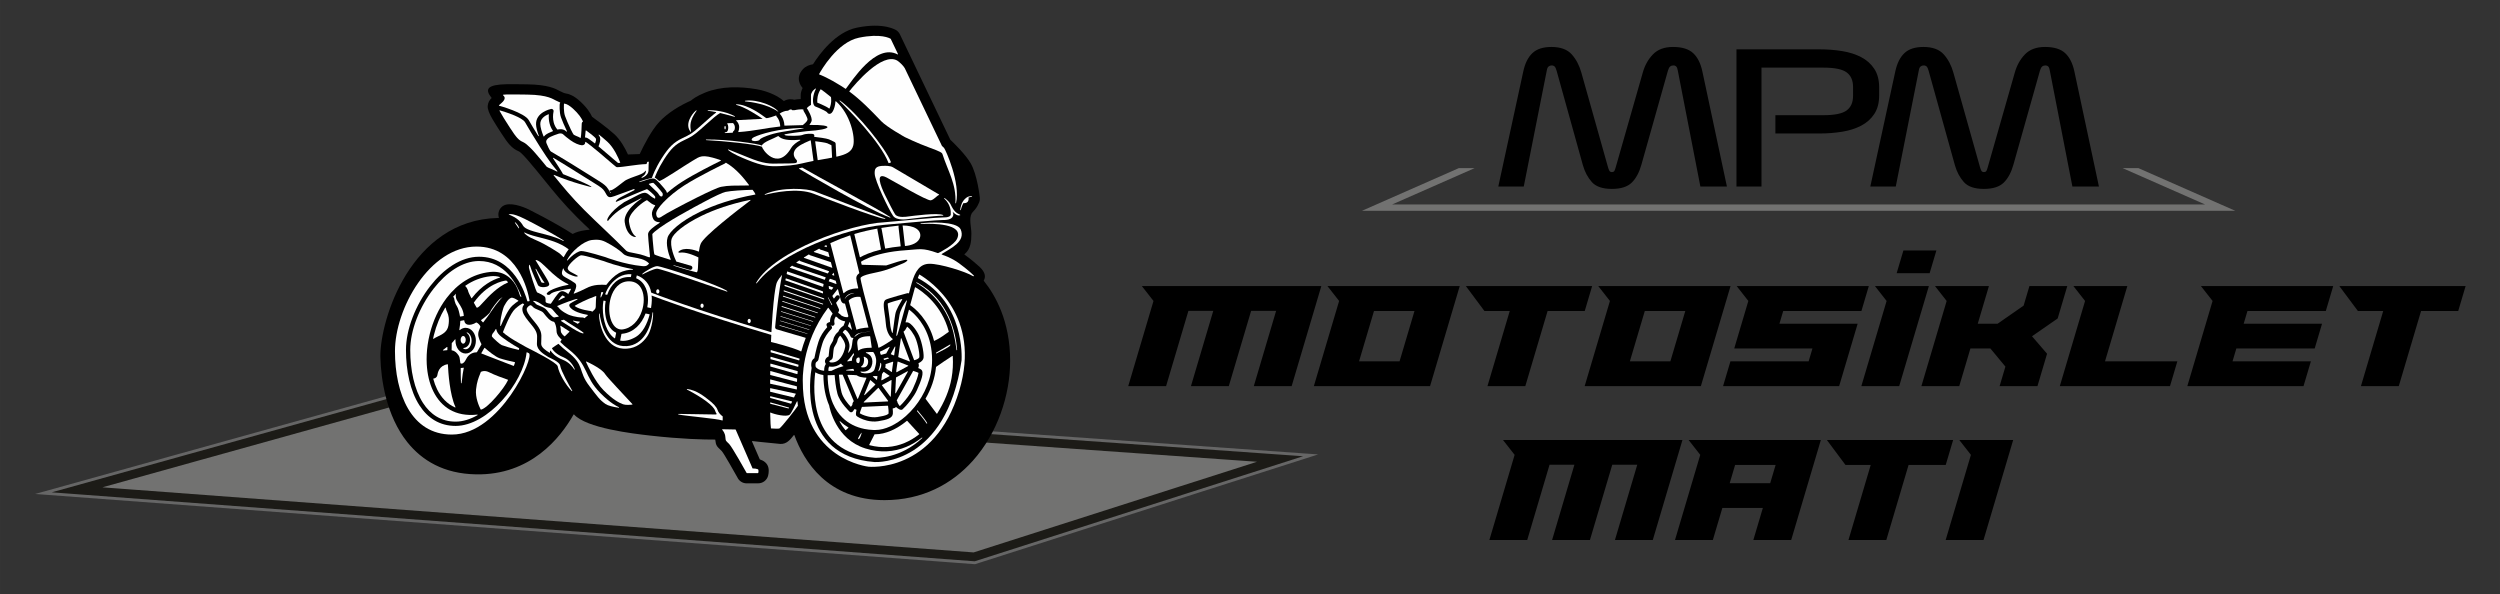 <svg xmlns:xlink="http://www.w3.org/1999/xlink" viewBox="0 0 14022.19 3334.04" style="shape-rendering:geometricPrecision; text-rendering:geometricPrecision; image-rendering:optimizeQuality; fill-rule:evenodd; clip-rule:evenodd" version="1.1" height="41.377mm" width="174.023mm" xml:space="preserve" xmlns="http://www.w3.org/2000/svg">
 <rect x="0" y="0" width="14022.19" height="3334.04" fill="#333333" stroke="none"/>
 <defs>
  <style type="text/css">
   
    .str1 {stroke:#1C1B17;stroke-width:16.12;stroke-miterlimit:22.926}
    .str0 {stroke:#666666;stroke-width:16.12;stroke-miterlimit:22.926}
    .fil1 {fill:none}
    .fil5 {fill:#FEFEFE}
    .fil2 {fill:#727271}
    .fil3 {fill:#1C1B17}
    .fil4 {fill:black}
    .fil0 {fill:black;fill-rule:nonzero}
   
  </style>
 </defs>
 <g id="Katman_x0020_1">
  <g id="_1778497591488">
   <path d="M6469.83 1688.01l-141.68 477.64 212.3 0 125.19 -422.06 139.45 0 -125.19 422.06 212.29 0 125.19 -422.06 140.24 0 -125.19 422.06 212.29 0 166.41 -561.01 -1006.65 0 65.36 83.36zm1041.11 0l-65.36 -83.36 741.87 0 -166.41 561.01 -651.78 0 141.68 -477.64zm195.55 56.46l-83.71 282.23 227.18 0 83.71 -282.23 -227.18 0zm619.65 0l141.8 0 -124.93 421.18 212.3 0 124.93 -421.18 208.37 0 41.48 -139.82 -708.18 0 104.23 139.82zm703.77 -56.46l-65.36 -83.36 741.86 0 -166.41 561.01 -651.77 0 141.68 -477.64zm195.55 56.46l-83.72 282.23 227.18 0 83.72 -282.23 -227.18 0zm1090.08 421.18l103.82 -349.99 -438.69 0 21.13 -71.2 438.68 0 41.47 -139.82 -741.07 0 65.36 83.36 -79.09 266.61 438.7 0 -21.39 72.08 -438.69 0 -41.22 138.95 650.99 0zm266.24 -477.64l-141.68 477.64 212.3 0 166.41 -561.01 -302.39 0 65.36 83.36zm336.85 0l-141.68 477.64 212.3 0 62.59 -211.03 112.02 0 84.24 101.61 -32.46 109.42 212.29 0 53.83 -181.5 -84.47 -98.14 143.99 -99.86 53.84 -181.51 -212.3 0 -32.46 109.42 -146.07 101.61 -111.24 0 62.6 -211.02 -302.4 0 65.36 83.36zm1013.36 -83.36l-302.39 0 65.36 83.36 -141.68 477.64 618.08 0 41.22 -138.95 -405.79 0 125.19 -422.05zm673.75 139.82l439.48 0 41.47 -139.82 -741.86 0 65.36 83.36 -141.68 477.64 651.78 0 41.22 -138.95 -439.47 0 21.38 -72.08 439.47 0 41.22 -138.95 -439.47 0 21.12 -71.2zm619.65 0l141.8 0 -124.93 421.18 212.3 0 124.93 -421.18 208.37 0 41.48 -139.82 -708.18 0 104.23 139.82z" class="fil0"></path>
   <rect height="3334.04" width="14022.19" y="0" class="fil1"></rect>
   <path d="M8495.39 2551.24l-141.68 477.64 212.3 0 125.19 -422.06 139.45 0 -125.19 422.06 212.29 0 125.19 -422.06 140.23 0 -125.19 422.06 212.3 0 166.41 -561.02 -1006.65 0 65.36 83.37zm1717.61 -83.37l-741.86 0 65.36 83.37 -141.68 477.64 212.3 0 53.33 -179.77 227.17 0 -53.32 179.77 212.3 0 166.41 -561.02zm-480.95 139.82l227.18 0 -30.39 102.47 -227.18 0 30.39 -102.47zm618.86 0l141.79 0 -124.93 421.19 212.3 0 124.93 -421.19 208.37 0 41.47 -139.82 -708.17 0 104.23 139.82zm703.77 -56.45l-141.68 477.64 212.3 0 166.41 -561.02 -302.39 0 65.36 83.37z" class="fil0"></path>
   <polygon points="10861.01,1404.7 10676.03,1404.7 10638.18,1532.29 10823.16,1532.29" class="fil0"></polygon>
   <polygon points="11993.92,942.93 12537.55,1182.42 7638.89,1182.42 8182.53,942.93 8271.21,942.93 7808.72,1146.66 12367.73,1146.66 11905.24,942.93" class="fil2"></polygon>
   <path d="M10490.37 1046.23l140.31 -646.4c9.76,-45.15 26.84,-79.17 51.24,-102.09 24.41,-22.92 59.79,-34.37 106.14,-34.37 51.25,0 89.27,13.85 114.08,41.55 24.8,27.7 42.9,62.08 54.29,103.12l148.84 528.41c2.44,8.9 5.08,15.91 7.93,21.03 2.85,5.13 7.53,7.7 14.04,7.7 7.32,0 12.2,-2.39 14.64,-7.18 2.44,-4.79 4.88,-11.63 7.32,-20.52l151.29 -529.43c11.39,-41.05 30.5,-75.42 57.34,-103.12 26.85,-27.7 64.26,-41.55 112.25,-41.55 50.42,0 88.05,11.46 112.85,34.37 24.81,22.92 42.09,56.94 51.86,102.09l137.87 646.4 -148.85 0 -126.88 -651.54c-1.63,-10.26 -4.47,-17.44 -8.54,-21.55 -4.07,-4.1 -9.35,-6.16 -15.87,-6.16 -7.32,0 -13.42,2.05 -18.3,6.16 -4.87,4.1 -8.94,11.63 -12.2,22.57l-148.85 527.39c-12.2,43.78 -30.3,77.47 -54.29,101.06 -23.99,23.6 -61.21,35.41 -111.63,35.41 -52.06,0 -89.47,-12.83 -112.24,-38.48 -22.78,-25.65 -39.45,-56.94 -50.02,-93.88l-147.63 -530.46c-3.25,-11.63 -6.91,-19.5 -10.97,-23.6 -4.07,-4.1 -9.77,-6.16 -17.08,-6.16 -6.51,0 -12.2,2.05 -17.08,6.16 -4.88,4.1 -8.13,11.29 -9.76,21.55l-129.33 651.54 -142.75 0z" class="fil0"></path>
   <path d="M10539.99 490.12l0 45.15c0,41.73 -9.15,76.44 -27.45,104.15 -18.31,27.7 -42.91,49.6 -73.82,65.67 -30.91,16.08 -66.49,27.36 -106.76,33.86 -40.26,6.49 -82.35,9.74 -126.27,9.74l-247.77 0 0 -102.6 269.73 0c62.63,0 105.94,-8.9 129.94,-26.68 24,-17.78 35.99,-45.15 35.99,-82.08l0 -49.25c0,-36.94 -12,-64.3 -35.99,-82.08 -24,-17.78 -67.31,-26.68 -129.94,-26.68l-347.71 0 0 266.77 0 102.6 0 297.55 -140.31 0 0 -769.53 466.06 0c43.92,0 86.01,3.26 126.27,9.75 40.26,6.5 75.85,17.78 106.76,33.86 30.91,16.08 55.51,37.97 73.82,65.67 18.3,27.7 27.45,62.41 27.45,104.14z" class="fil0"></path>
   <path d="M8403.79 1046.23l140.31 -646.4c9.76,-45.15 26.84,-79.17 51.25,-102.09 24.4,-22.92 59.78,-34.37 106.14,-34.37 51.24,0 89.26,13.85 114.07,41.55 24.81,27.7 42.91,62.08 54.29,103.12l148.85 528.41c2.44,8.9 5.08,15.91 7.93,21.03 2.84,5.13 7.53,7.7 14.03,7.7 7.32,0 12.2,-2.39 14.64,-7.18 2.44,-4.79 4.88,-11.63 7.32,-20.52l151.28 -529.43c11.39,-41.05 30.51,-75.42 57.35,-103.12 26.84,-27.7 64.25,-41.55 112.24,-41.55 50.43,0 88.05,11.46 112.86,34.37 24.81,22.92 42.09,56.94 51.85,102.09l137.87 646.4 -148.85 0 -126.88 -651.54c-1.63,-10.26 -4.47,-17.44 -8.54,-21.55 -4.06,-4.1 -9.35,-6.16 -15.86,-6.16 -7.32,0 -13.42,2.05 -18.3,6.16 -4.88,4.1 -8.95,11.63 -12.21,22.57l-148.84 527.39c-12.2,43.78 -30.3,77.47 -54.29,101.06 -24,23.6 -61.21,35.41 -111.64,35.41 -52.05,0 -89.47,-12.83 -112.24,-38.48 -22.77,-25.65 -39.45,-56.94 -50.02,-93.88l-147.62 -530.46c-3.26,-11.63 -6.91,-19.5 -10.98,-23.6 -4.07,-4.1 -9.76,-6.16 -17.08,-6.16 -6.5,0 -12.2,2.05 -17.08,6.16 -4.87,4.1 -8.13,11.29 -9.76,21.55l-129.33 651.54 -142.75 0z" class="fil0"></path>
   <g>
    <polygon points="2290.75,2195.82 7351.17,2553.88 5467.74,3156.39 243.52,2766.05" class="fil3 str0"></polygon>
   </g>
   <polygon points="2295.76,2245.51 7092.68,2584.91 5461.87,3106.61 527.77,2737.95" class="fil2 str1"></polygon>
   <path d="M5448.4 1309.56c0,26.41 -1.68,45.58 -5.58,61.52 -5.86,23.96 -15.72,39.17 -30.32,52.19 -0.76,0.67 -1.64,1.4 -2.63,2.2 -0.44,0.35 -0.67,0.84 -0.65,1.39 0.02,0.56 0.27,1.03 0.73,1.36 1.17,0.83 2.34,1.68 3.51,2.52 32.99,24.08 64.97,50.81 80.58,65.71 4.68,4.45 8.55,8.46 11.41,11.8 19.52,22.91 24.19,44.82 12.4,65.13 -0.36,0.63 -0.31,1.38 0.15,1.95 63.65,78.75 147.8,225.15 147.8,448.58 0,192.3 -70.63,405.29 -208.9,559.91 -117.84,131.77 -283.78,221.38 -495.93,221.38 -320.64,0 -453.03,-219.94 -505.4,-364.26 -0.22,-0.6 -0.72,-1.02 -1.35,-1.11 -0.64,-0.11 -1.24,0.13 -1.64,0.64 -21.25,27.16 -40.92,51.11 -75.9,49.51 -5.95,-0.27 -61.32,-5.56 -115.22,-11.43 -14.16,-1.55 -28.35,-3.13 -41.73,-4.71 -0.63,-0.07 -1.22,0.18 -1.6,0.68 -0.37,0.52 -0.45,1.14 -0.19,1.73l43.66 100.36c20.73,6.76 42.91,20.36 48.56,47.68 4.56,22.05 -2.24,45.16 -2.26,45.23 -7.28,25.12 -30.22,41.44 -55.12,41.43l0 0.19 -64.63 0c-23.32,0 -43.41,-13.88 -52.47,-33.82 -12.81,-22.89 -75.49,-134.48 -87.18,-147.02 -2.91,-3.12 -5.37,-5.44 -7.36,-7.33 -19.75,-18.63 -26.08,-24.61 -29.2,-55.82 -0.09,-0.89 -0.84,-1.56 -1.73,-1.56 -60.34,0.23 -186.91,-2.43 -365.03,-22.63 -97.72,-11.08 -356.62,-41.54 -425.25,-118.02 -0.39,-0.43 -0.9,-0.63 -1.47,-0.56 -0.58,0.06 -1.04,0.36 -1.32,0.86 -74.89,132.14 -241.91,341.11 -547.41,335.42 -180.86,-3.38 -302.94,-78.07 -384.79,-180.16 -118.83,-148.24 -148.25,-353.14 -151.19,-474.01 -0.21,-8.71 -0.32,-6.58 -0.32,-9.19 0,-103.53 42.81,-292.97 144.34,-456.89 104.25,-168.32 269.76,-311.86 513.93,-317.8l6.98 -0.18c-7.44,-20.95 -2.26,-45.24 15.09,-61.29 0.86,-0.79 1.74,-1.56 2.63,-2.29l-0.15 -0.19c0.02,-0.02 1.22,-1.04 3.7,-2.48 37.65,-26.29 114.1,2.87 149.16,20.39 44.94,22.47 108.88,56.23 167.09,89.86 26.33,15.22 51.98,30.67 74.96,45.48 0.56,0.35 1.2,0.37 1.77,0.06 16.13,-8.95 39.05,-16.49 71.61,-21.08 6.92,-0.97 13.78,-1.68 20.52,-2.15 0.7,-0.05 1.27,-0.48 1.5,-1.14 0.24,-0.67 0.06,-1.36 -0.44,-1.85 -22.75,-21.3 -46.73,-44.27 -69.07,-66.6 -76.73,-76.73 -128.79,-141.05 -184.48,-209.84 -29.06,-35.91 -59.15,-73.08 -94.62,-114.1l-0.06 -0.06c-3.38,-3.92 -34.89,-40.36 -47.24,-45.77 -19.72,-8.65 -34.51,-18.25 -51.51,-36.78 -13.05,-14.22 -26.92,-33.8 -47.03,-64.81 -18.39,-28.34 -35.78,-55.72 -49.02,-78.19 -18.16,-30.8 -29.12,-57.15 -27.56,-75.15 1.85,-21.21 10.75,-33.75 22.29,-44.87 -41.03,-50.05 -24.5,-74.82 84.12,-77.25 20.42,-0.46 56.23,-0.1 116.52,0.77 115.31,1.64 157.82,24.75 178.6,36.06 1.1,0.6 1.05,0.7 1.52,0.89 5.16,2.07 10.4,4.7 15.83,7.42 5.7,2.85 11.9,5.95 20.71,7.13 22.72,3.04 45.96,16.32 66.58,33.16 22.15,18.07 43.88,41.99 55.53,57.64 10.72,14.43 18.63,28.89 23.87,39.76 25.96,18.61 84.19,61.21 123.36,96.36 35.81,32.15 61.75,79.75 77.19,113.93 0.29,0.64 0.92,1.03 1.63,1.01l63.87 -2.29c0.67,-0.02 1.22,-0.39 1.51,-1 21.97,-47.06 64.25,-130.42 108.61,-178.74 23.79,-25.91 53.33,-48.94 81.84,-67.93 35.62,-23.71 73.46,-42.14 95.73,-51.77 10.4,-8.65 31.22,-25.49 80.83,-45.61 89.51,-36.31 194.33,-34.71 288.27,-18.69 36.75,6.27 69.74,17.81 96.24,30.4 20.39,9.67 40.6,22.57 56.57,36.27 22.82,-14.53 47.92,-10.41 58.68,-7.6 9.34,-1.6 22.95,-3.54 35.73,-3.86l0 -23.34c0,-6.43 1.06,-12.61 3,-18.38 1.54,-5.62 3.96,-12.67 7.74,-20.31 -8.94,-10 -43.85,-55.08 1.44,-105.14 15.96,-17.65 37.77,-25.1 56.88,-27.98 36.18,-57.42 126.36,-180.83 246.15,-205.33 153.97,-31.5 221.14,14.61 221.34,14.75 10.07,6.67 17.36,15.97 21.56,26.4l281.08 587.48c22.16,20.93 83.59,80.98 113.24,130.6 38.57,64.56 52.21,193.35 52.25,193.73 1.38,12.88 -1.63,25.22 -7.81,35.54 -5.58,13.68 -15.43,29.25 -32.13,45.94 -2.46,2.47 -4.25,4.85 -5.5,7.08 -16.77,29.71 -1.93,79.42 -1.93,112.86z" class="fil4"></path>
   <path d="M3937.75 1702.85c4.95,0 8.95,5.35 8.95,11.95 0,6.59 -4,11.94 -8.95,11.94 -4.95,0 -8.96,-5.35 -8.96,-11.94 0,-6.6 4.01,-11.95 8.96,-11.95z" class="fil5"></path>
   <path d="M4202.11 1788.35c4.95,0 8.96,5.35 8.96,11.95 0,6.6 -4.01,11.94 -8.96,11.94 -4.95,0 -8.95,-5.34 -8.95,-11.94 0,-6.6 4,-11.95 8.95,-11.95z" class="fil5"></path>
   <path d="M3689.44 1622.54c4.96,0 8.96,5.35 8.96,11.95 0,6.59 -4,11.94 -8.96,11.94 -4.95,0 -8.95,-5.35 -8.95,-11.94 0,-6.6 4,-11.95 8.95,-11.95z" class="fil5"></path>
   <path d="M4906.04 974.37c-0.57,-23.84 0.57,-45.41 55.06,-44.28 0,0 31.92,-1.46 47.62,8.36 15.71,9.81 252.58,149.03 252.58,149.03 0,0 1.98,0.98 5.29,2.91 0.57,0.34 0.89,0.93 0.85,1.6 -0.05,0.67 -0.44,1.22 -1.06,1.47 -12.73,5.37 -26.52,25.29 -45.07,30.1 -20.28,5.26 -214.86,-110.73 -247.85,-127.67 -67.23,-34.54 -32.79,49.6 -10.51,95.66 24.19,49.95 49.64,98.8 57.98,110.87 14.96,21.73 68.64,12.34 68.8,12.31l0.28 -0.02c30.68,-3.92 168.56,-22.75 200.03,-8.56 0.75,0.34 1.15,1.12 0.97,1.92 -0.16,0.81 -0.84,1.37 -1.65,1.39 -49.5,0.7 -190.49,18.58 -197.28,19.44 -0.18,0.04 -62.75,11.05 -82.98,-18.32 -24.77,-35.95 -102.13,-196.34 -103.07,-236.23z" class="fil5"></path>
   <path d="M4053.48 2335.41l0 21.22c0,0.59 -0.26,1.09 -0.74,1.43 -0.48,0.34 -1.04,0.41 -1.58,0.21 -30.36,-10.43 -201.47,-24.6 -245.69,-33.3 -0.89,-0.18 -1.47,-0.98 -1.39,-1.88 0.09,-0.89 0.85,-1.56 1.75,-1.54l210.76 3.36c0.67,0.01 2.37,-2.1 2.68,-2.7 0.31,-0.59 0.27,-1.26 -0.11,-1.8 -3.61,-5.14 -6.33,-10.83 -8.25,-16.84 -4.4,-13.72 -21.65,-32.01 -49.8,-53.09 -26.86,-20.11 -63.38,-42.44 -107.99,-65.53 -0.76,-0.39 -1.12,-1.26 -0.86,-2.07 0.26,-0.81 1.06,-1.31 1.89,-1.19 54.61,7.43 95.2,42.07 115.56,57.32 30.55,22.88 49.56,43.58 54.88,60.17 4.61,14.39 16.67,27.8 28.9,36.24z" class="fil5"></path>
   <path d="M3906.76 621.71c-39.43,55.2 -36.85,82.2 -31.1,115.76 0.14,0.79 -0.27,1.56 -1.01,1.87 -0.73,0.33 -1.56,0.12 -2.06,-0.52 -7.3,-9.36 -20.52,-32.91 -5.67,-68.35 8.57,-20.44 24.02,-40.79 37.39,-51.13 0.68,-0.53 1.63,-0.48 2.25,0.11 0.63,0.6 0.71,1.56 0.21,2.26z" class="fil5"></path>
   <path d="M4366.18 627.69c-61.65,-43.99 -153.73,-56.07 -186.61,-59.08 -0.88,-0.08 -1.54,-0.8 -1.57,-1.68 -0.02,-0.87 0.6,-1.62 1.46,-1.76 68.91,-10.64 169.15,31.58 186.72,62.51z" class="fil5"></path>
   <path d="M5385.59 1177.09c1.4,-13.9 6.78,-31.88 11.56,-41.26 7.12,-13.31 21.05,-29.27 36.04,-33.53 2.31,-1.16 10,-1.82 17.32,-2.6 0.89,-0.1 1.71,0.51 1.87,1.39 0.18,0.88 -0.36,1.75 -1.22,1.98 -7.7,2.14 -16.22,4.01 -18.58,4.6 4.09,32.73 -21.17,32.26 -28.93,31.84 -7.35,12.76 -12.07,26.71 -14.66,38.12 -0.19,0.89 -1.06,1.48 -1.97,1.32 -0.9,-0.15 -1.52,-0.96 -1.43,-1.88z" class="fil5"></path>
   <path d="M4996.09 911.31l-10.21 3.85c-0.89,0.34 -1.88,-0.11 -2.22,-1 -45.29,-117.88 -221.87,-296.31 -273.99,-347.34 -0.66,-0.64 -0.71,-1.67 -0.1,-2.36 0.58,-0.68 1.6,-0.81 2.32,-0.27 97.39,71.46 254.41,266.02 285.21,344.88 0.18,0.45 0.17,0.89 -0.02,1.33 -0.2,0.44 -0.53,0.75 -0.97,0.91z" class="fil5"></path>
   <path d="M4500.19 940.32c73.51,43.72 429.44,234.23 493.1,277.06 0.72,0.49 0.95,1.43 0.56,2.22 -0.41,0.77 -1.31,1.13 -2.14,0.81 -132.23,-49.83 -470.25,-250.17 -509.48,-273.53 -0.62,-0.37 -0.93,-1.05 -0.81,-1.76 0.11,-0.71 0.62,-1.26 1.34,-1.41l16.19 -3.6c0.44,-0.1 0.85,-0.03 1.25,0.19z" class="fil5"></path>
   <path d="M4569.38 1073.48c104.89,40.91 353.09,134.95 395.08,150.85 0.81,0.31 1.27,1.17 1.06,2.01 -0.2,0.84 -0.97,1.41 -1.84,1.32 -50.39,-4.73 -356.21,-123.89 -399.53,-140.8 -90.96,-35.46 -225.3,-6.5 -272.83,5.7 -0.88,0.23 -1.78,-0.25 -2.07,-1.1 -0.3,-0.85 0.1,-1.79 0.93,-2.16 96.09,-42.8 238.68,-31.63 279.2,-15.83z" class="fil5"></path>
   <path d="M3685.88 1492.71c25.61,0 345.47,105.33 393.13,139.83 0.68,0.51 0.9,1.42 0.52,2.18 -0.39,0.77 -1.28,1.14 -2.09,0.85 -51.96,-18.1 -369.57,-128.46 -391.56,-128.46 -18.63,0 -64.05,22.75 -81.34,31.8 -0.77,0.4 -1.71,0.17 -2.21,-0.53 -0.51,-0.71 -0.42,-1.65 0.21,-2.26 15.66,-14.92 64.44,-43.41 83.34,-43.41z" class="fil5"></path>
   <path d="M3363.16 1760.27c6.67,47.48 33.53,172.92 131.57,180.79 7.33,0.6 14.36,0.65 21.08,0.2 46.28,-3.03 80.24,-29.46 103.38,-64 22.49,-33.6 36.94,-80.87 40.58,-123.65 0.08,-0.92 0.86,-1.61 1.78,-1.59 0.91,0.04 1.64,0.77 1.67,1.68 1.2,43.68 -14.04,105.02 -32.1,131.53 -25.41,37.96 -62.95,67 -114.41,70.38 -7.45,0.48 -15.15,0.44 -23.1,-0.2 -99.96,-7.2 -134.19,-133.52 -133.88,-194.9 0,-0.9 0.69,-1.65 1.6,-1.72 0.91,-0.07 1.71,0.57 1.84,1.47z" class="fil5"></path>
   <path d="M4051.95 2407.57l73.55 1.5c0.35,0.01 0.64,0.2 0.77,0.52l94.7 217.73c0,0 31.21,0.28 32.9,8.46 1.31,6.34 -0.09,13.54 -0.78,16.45 -0.19,0.8 -0.87,1.33 -1.69,1.33l-62.26 0c-0.64,0 -1.19,-0.31 -1.51,-0.88 -6.73,-12.06 -80.29,-143.49 -97.08,-161.5 -17.6,-18.9 -20.6,-14.17 -22.31,-40.78 -1.29,-19.92 -12.19,-34.07 -17.6,-39.92 -0.48,-0.52 -0.59,-1.23 -0.3,-1.89 0.29,-0.64 0.9,-1.03 1.61,-1.02z" class="fil5"></path>
   <path d="M4251.48 1580.36l-7.86 8.59c-0.6,0.67 -1.61,0.76 -2.32,0.21 -0.69,-0.52 -0.89,-1.47 -0.46,-2.23 103.42,-180.33 534.99,-331.55 715.82,-339.9 11.54,-1.05 25.78,-2.34 41.83,-3.81 97.74,-8.94 262.12,-23.96 289.3,-23.46 15.13,0.27 27.22,-1.22 35.24,-4.87 5.91,-2.7 9.34,-6.7 9.69,-12.25 1.32,-20.47 -1.73,-55.77 -36.61,-89.25 -0.65,-0.63 -0.71,-1.66 -0.12,-2.36 0.58,-0.69 1.58,-0.82 2.32,-0.29 12.77,9.07 28.75,24.7 33.17,34.89 19.56,41.22 32.12,48.92 53.64,58.8 0.69,0.31 1.09,1 1,1.75 -0.08,0.75 -0.6,1.34 -1.34,1.51 -10.47,2.38 -17.32,-0.65 -27.03,-7.47 -4.75,-3.33 -9.69,-7.57 -14.52,-12.59 2.59,6.29 4.11,11.86 3.85,15.91 -0.74,11.43 -7.12,19.39 -18.09,24.39 -10.07,4.6 -24.22,6.49 -41.42,6.18 -26.45,-0.48 -190.34,14.5 -287.79,23.41 -16.04,1.47 -30.3,2.77 -41.83,3.8 -217.61,19.64 -580.16,157.21 -706.47,319.04z" class="fil5"></path>
   <path d="M4764.36 513.81c64.31,47.62 118.96,103.76 178.38,166 31.55,33.05 132.96,89.39 132.96,89.39 0,0 69.57,34.02 135.22,57.84 65.64,23.82 71.76,29.35 74.8,36.4 31.57,97.95 78.84,168.7 73.07,275.14 -0.05,0.9 0.6,1.68 1.48,1.81 0.89,0.11 1.72,-0.45 1.93,-1.32 26.32,-111.9 -58.63,-299.36 -67.23,-309.51 -7.17,-6.83 -11.59,-10.85 -11.59,-10.85l-208.68 -436.15c-5.81,-10.66 -24.52,-31.14 -42.46,-42.96 -85.52,-48.1 -236.59,132.26 -268.2,171.75 -0.3,0.38 -0.42,0.81 -0.35,1.3 0.06,0.48 0.29,0.88 0.68,1.16z" class="fil5"></path>
   <path d="M4744.5 497.67c31.74,-39.59 167.09,-257.31 289.77,-192.39 0.68,0.35 1.47,0.25 2.02,-0.28 0.54,-0.53 0.68,-1.31 0.35,-1.98l-40.53 -84.72c-0.15,-0.31 -0.35,-0.54 -0.64,-0.72 -5.02,-3.14 -54.53,-31.33 -177.7,-6.13 -122.64,25.08 -213.21,185.11 -223.39,203.75 -0.25,0.46 -0.28,0.95 -0.09,1.43 0.18,0.49 0.52,0.83 1.01,1.02 9.11,3.34 51.09,19.86 121.45,63.73 8.67,5.41 17.14,10.94 25.42,16.62 0.75,0.51 1.76,0.36 2.33,-0.34z" class="fil5"></path>
   <path d="M3338.25 803.09c3.28,-8.53 6.49,-19.43 4.21,-24.95 -3.26,-7.9 -34.86,-31.82 -54.86,-46.4 -0.52,-0.37 -1.16,-0.44 -1.75,-0.16 -0.58,0.27 -0.94,0.8 -0.99,1.44 -0.85,12.56 -2.04,25.85 -3.63,36.28 -0.07,0.49 0.05,0.94 0.35,1.33 0.31,0.39 0.72,0.61 1.22,0.66 1.88,0.15 3.74,0.39 5.52,0.71 6.43,1.12 22.96,12.67 42.75,28.25 1.47,1.17 2.99,2.36 4.51,3.58 0.44,0.35 0.98,0.46 1.53,0.31 0.55,-0.15 0.96,-0.52 1.16,-1.05z" class="fil5"></path>
   <path d="M4603.29 500.43c-0.14,0.21 -0.28,0.42 -0.44,0.63 -4.5,6.09 -8.19,13.39 -11.09,21.1 -4.94,13.13 -7.53,27.23 -7.94,38.72 -0.24,6.71 -0.16,11.8 0.26,14.13 0.1,0.61 0.5,1.09 1.07,1.31 9.6,3.71 31.5,12.74 48.56,21.83 6.17,3.3 11.84,6.74 16.45,10.21 0.43,0.33 0.94,0.43 1.46,0.29 0.53,-0.13 0.92,-0.45 1.15,-0.95 5.62,-12.1 10.55,-31.78 9.14,-51.45 -0.21,-2.95 -0.39,-8.55 -0.97,-11.13 -0.08,-0.39 -0.27,-0.69 -0.58,-0.94 -29.29,-24.28 -44.74,-35.39 -57.06,-43.75z" class="fil5"></path>
   <path d="M4374.11 639.24c0.19,0.15 0.35,0.33 0.54,0.5 7.15,7.07 15.53,20.85 20.47,37.27 2.42,8.07 4.08,16.89 4.45,26.03 0.04,0.95 0.85,1.68 1.79,1.66 25.84,-0.92 69.48,-2.1 100.73,-2.91 0.39,-0.01 0.72,-0.13 1.02,-0.37 7.01,-5.54 22.92,-18.92 25.86,-28.57 3.33,-10.98 -20.97,-49.29 -21.05,-49.39 -1.52,-2.43 -2.07,-5.18 -1.75,-7.81 0.05,-0.48 -0.06,-0.92 -0.37,-1.29 -0.3,-0.38 -0.69,-0.59 -1.16,-0.64 -2.78,-0.29 -6.04,-0.48 -9.85,-0.48 -17.21,0 -38.93,4.79 -38.93,4.79l-12.41 0 -2.25 -2.82c0,0 -9.67,-3.7 -15.26,1.89 -3.99,4 -10.43,4.95 -20.14,5.31 0,0 -20.31,5.04 -31.63,14.18 -0.41,0.34 -0.63,0.78 -0.65,1.31 -0.01,0.53 0.2,0.99 0.6,1.34z" class="fil5"></path>
   <path d="M4383.61 740.33c68.55,-12.51 201.12,-28.31 67.07,-20.31 -120.77,7.9 -218.74,44.32 -228.81,53.62 -24.23,22.38 33.44,20.81 38.47,10.36 5.03,-10.46 61.02,-33.21 123.27,-43.66z" class="fil5"></path>
   <path d="M4437.5 830.19c10.87,-18.47 30.86,-32.43 50.76,-43.1 0.73,-0.39 1.08,-1.23 0.82,-2.04 -0.24,-0.8 -1.01,-1.29 -1.84,-1.2 -9.7,1.1 -20.89,1.68 -32.04,1.84 -26.05,0.37 -68.75,-0.42 -88.79,-22.05 -0.56,-0.61 -1.43,-0.74 -2.14,-0.32 -22.91,13.42 -84.32,32.92 -90.82,52.98 -20.32,-10.14 -191.06,-35.28 -312.51,-33.8 -0.93,0.02 -1.68,0.75 -1.71,1.67 -0.03,0.95 0.7,1.74 1.64,1.79 100.74,4.81 276.1,23.05 313.55,37.08 -2.34,10.92 84.9,140.06 163.06,7.16z" class="fil5"></path>
   <path d="M4375.76 917.19c-29.35,1.27 -52.93,1.49 -79.63,-2.94 -26.78,-4.45 -56.97,-13.6 -99.6,-31.09 -62.17,-25.48 -96.43,-39.13 -110.99,-44.87 -0.8,-0.31 -1.68,-0.01 -2.13,0.73 -0.43,0.73 -0.27,1.66 0.38,2.2 26.99,22.68 75.28,42.11 107.29,55.22 43.75,17.94 74.9,27.36 102.75,31.98 27.94,4.64 52.29,4.43 82.56,3.11 18.19,-0.8 36.16,-1.99 55.62,-3.83 47.04,-4.45 82.2,-15.93 129.28,-24.82 0.9,-0.18 1.51,-1.02 1.39,-1.93l-15.27 -112.34c-0.08,-0.56 -0.39,-1.01 -0.89,-1.28 -0.51,-0.27 -1.05,-0.28 -1.56,-0.05 -3.51,1.66 -7.5,3.39 -11.93,5.29 -23.54,10.17 -61.2,26.43 -74.9,49.71 -17.57,29.89 8.28,53.38 8.35,53.45 4.84,4.5 5.11,12.08 0.61,16.92 -5.38,5.78 -78.14,3.96 -91.33,4.53z" class="fil5"></path>
   <path d="M4667.03 882.53c0,-0.08 -0.02,-0.16 -0.02,-0.24l-3.42 -66.52c-0.02,-0.64 -0.39,-1.19 -0.98,-1.47l-22.59 -10.74c-10.78,-4.06 -44.72,-8.62 -65.77,-11.18 -0.55,-0.06 -1.05,0.11 -1.43,0.52 -0.39,0.39 -0.56,0.89 -0.48,1.43l13.92 102.38c0.06,0.48 0.3,0.87 0.69,1.17 0.39,0.28 0.83,0.39 1.31,0.31 5.99,-1.03 12.13,-2.09 18.46,-3.19 21.88,-3.82 41.46,-7.24 58.93,-10.64 0.86,-0.16 1.45,-0.93 1.39,-1.82z" class="fil5"></path>
   <path d="M4524.64 735.77c-53.99,6.91 -86.06,10.23 -123.29,17.64 -0.69,0.14 -1.2,0.64 -1.35,1.33 -0.15,0.68 0.1,1.35 0.66,1.76 1.09,0.79 2.29,1.56 3.73,2.27 4.21,2.11 27.07,3.34 50.53,3.01 19.44,-0.27 38.39,-1.76 46.15,-4.93 20.6,-8.39 47.95,-6.6 53.45,-6.13 1.85,0.05 16.91,0.86 12.08,14.54 -0.18,0.51 -0.12,1.03 0.17,1.48 0.29,0.47 0.73,0.74 1.27,0.81 19.72,2.29 67.27,8.28 81.58,14.13l0.6 0.24 30.01 14.24c4.25,2.01 6.77,6.19 6.87,10.58l3.62 70.34c0.02,0.52 0.26,0.97 0.68,1.29 0.42,0.31 0.91,0.42 1.43,0.31 55.39,-12.67 83.61,-27.48 92.7,-61.42 12.82,-47.86 -15.8,-177.76 -96.74,-249.12 -0.51,-0.45 -1.18,-0.56 -1.81,-0.3 -0.63,0.27 -1.02,0.83 -1.06,1.51 -1.1,21.05 -7.28,40.84 -13.6,52.71 -2.43,4.54 -5.01,8.23 -7.55,10.77 -5.05,5.05 -10.77,6.95 -16.75,5.04 -3.88,-1.23 -6.96,-3.85 -9.03,-7.99 -0.91,-1.82 -7.75,-5.93 -16.53,-10.62 -17.05,-9.1 -39.39,-18.16 -47.39,-21.19l-0.59 -0.21c-1.46,-0.55 -2.85,-1.31 -4.17,-2.28 -7.41,-5.47 -11.01,-19.06 -10.4,-35.53 0.5,-13.78 3.58,-30.62 9.44,-46.22 1.95,-5.2 4.21,-10.27 6.78,-15.08 0.39,-0.74 0.22,-1.63 -0.43,-2.15 -0.64,-0.53 -1.55,-0.53 -2.19,-0.01 -2.37,1.93 -5.21,4.33 -8.64,7.29 -14.71,12.76 -16.18,28.45 -16.18,28.45l0 56.34c0,0 -9.81,4.7 -18.77,13.23 -1.44,1.37 -2.72,2.7 -3.87,3.95 -0.64,0.7 -0.59,1.8 0.1,2.43 0.75,0.7 1.43,1.5 2,2.41 0.09,0.14 30.21,47.51 23.67,69.09 -1.81,6.01 -5.92,12.3 -10.79,18.18 -0.44,0.53 -0.52,1.23 -0.23,1.85 0.3,0.63 0.9,0.99 1.6,0.98 136.24,-2.7 133.15,26.1 -17.77,34.98z" class="fil5"></path>
   <path d="M4790.38 1643.09c-36.95,2.61 -47.97,24.34 -51.98,31.82 0.19,0.44 0.41,0.85 0.68,1.15 4.25,-7.28 13.61,-18.31 33.75,-27.32 5.83,-2.59 22.75,-5.06 17.55,-5.65z" class="fil5"></path>
   <path d="M3286.83 2029.97c9.22,20.75 50.6,110.54 97.69,158.12 26.86,27.15 49.07,45.08 67.35,57.25 17.94,11.93 31.96,18.22 42.87,22.22 13.71,5.01 37.28,3.43 51.17,1.88 0.67,-0.07 1.19,-0.49 1.43,-1.11 0.23,-0.63 0.1,-1.3 -0.35,-1.79 -43.61,-47.36 -142.73,-151.45 -152.05,-166.98 -10.93,-18.21 -43.91,-43.22 -105.79,-71.85 -0.67,-0.31 -1.42,-0.19 -1.94,0.33 -0.53,0.52 -0.68,1.27 -0.38,1.94z" class="fil5"></path>
   <path d="M2809.03 1828.01c14.91,-35.77 41.09,-92.65 64.63,-113.73 13.15,-11.77 24.31,-19.95 33.15,-25.59 0.51,-0.33 0.8,-0.85 0.79,-1.47 0,-0.61 -0.29,-1.13 -0.8,-1.46 -16.41,-10.31 -30.8,-18.1 -40.15,-15.22 -19.19,5.91 -38.71,45.56 -40.88,50.07 -1.77,4.83 -16.87,46.94 -19.84,92.58 -0.34,5.23 -0.42,9.94 -0.23,14.22 0.04,0.82 0.62,1.48 1.43,1.62 0.81,0.15 1.58,-0.28 1.89,-1.03z" class="fil5"></path>
   <path d="M3424.92 1788.88c10.6,34.99 31.98,60.22 63.22,59.31 0.05,0 0.09,-0.01 0.14,-0.01 55.78,-5.79 94.44,-51.35 111.91,-103.67 6.87,-20.59 10.45,-42.16 10.52,-62.76 0.05,-20.31 -3.31,-39.62 -10.32,-56.03 -12.12,-28.36 -35.74,-47.98 -72.16,-47.98 -53.66,0 -87.36,41.31 -102.2,91.58 -5.83,19.79 -8.8,40.88 -8.94,61.44 -0.15,20.46 2.5,40.44 7.85,58.12z" class="fil5"></path>
   <path d="M4645.87 1673.64l17.45 35.31 1.24 1.69c0.53,0.72 1.5,0.92 2.27,0.48 0.77,-0.45 1.06,-1.39 0.7,-2.21l-3.1 -6.88 -19.46 -34.97c-4.13,-7.43 0.68,5.97 0.89,6.58z" class="fil5"></path>
   <path d="M4992.55 1814.52c1.37,19.32 6.83,42.43 11.22,51.97 0.32,0.69 1.03,1.09 1.79,0.98 0.77,-0.09 1.35,-0.65 1.48,-1.41 3.78,-21.36 8.68,-70.78 14.56,-103.87 5.13,-28.89 27.81,-62 38.93,-82.42 0.34,-0.62 0.27,-1.33 -0.15,-1.89 -0.43,-0.56 -1.11,-0.8 -1.8,-0.62 -26.48,6.75 -70.84,20.41 -78.88,24.42 -1.98,1 1.56,25.28 5.93,55.28 2.64,18.12 5.54,38.03 6.92,57.56z" class="fil5"></path>
   <path d="M3003.83 1510.04c11.04,26.73 28.89,65.07 31.75,71.58l0.85 1.52c0.19,0.34 0.46,0.57 0.81,0.73 0.61,0.27 1.58,0.75 1.6,0.76 3.48,0.99 7.62,2.16 12.51,1.8 0.19,-0.02 0.39,-0.04 0.59,-0.05 0.66,-0.05 1.2,-0.44 1.46,-1.06 0.25,-0.61 0.15,-1.27 -0.27,-1.77 -3.07,-3.68 -7.41,-8.98 -11.93,-16.36 -6.93,-11.26 -22.77,-39.16 -34.27,-58.7 -0.47,-0.78 -1.45,-1.07 -2.26,-0.66 -0.81,0.41 -1.18,1.36 -0.83,2.21z" class="fil5"></path>
   <path d="M2940.41 1306.67c4.04,4.58 8.48,8.75 13.67,12.72 12.16,9.3 28.84,17.94 54.65,28.65 54.57,22.63 127.25,71.53 127.46,71.67 0.23,0.15 0.45,0.31 0.66,0.48 0.04,0.03 11.1,8.53 22.54,21.58 0.39,0.45 0.92,0.65 1.51,0.58 0.58,-0.06 1.05,-0.39 1.32,-0.91 10.64,-20.25 19.81,-33.42 26.55,-41.71 0.31,-0.39 0.44,-0.82 0.37,-1.31 -0.06,-0.48 -0.3,-0.89 -0.7,-1.18 -52.21,-37.94 -104.1,-51.08 -172.02,-68.28l-2.94 -0.75c-34.37,-8.69 -56.15,-16.35 -70.96,-24.2 -0.73,-0.39 -1.64,-0.2 -2.16,0.47 -0.52,0.65 -0.5,1.57 0.06,2.2z" class="fil5"></path>
   <path d="M2928.28 1256.76c4.75,9.11 9.49,16.44 20.79,23.38 12.75,7.83 33.55,15.53 70.21,24.8l2.94 0.74c52.4,13.27 95.61,24.21 137.25,45.65 0.82,0.42 1.85,0.11 2.3,-0.69 0.46,-0.81 0.19,-1.84 -0.59,-2.32 -70.08,-43.47 -160.61,-91.84 -217.77,-120.42 -75.96,-37.98 -90.76,-24.66 -90.76,-24.66 11.48,4.26 50.08,17.15 75.63,53.52z" class="fil5"></path>
   <path d="M2911.44 1278.17c-1.67,-4.19 -3.22,-8.19 -4.34,-10.34 -3.42,-6.55 -9.67,-13.78 -16.41,-20.45 -0.64,-0.63 -1.63,-0.67 -2.31,-0.1 -0.68,0.56 -0.84,1.55 -0.35,2.29 6,9.06 14.16,21.32 20.39,30.24 0.51,0.72 1.47,0.94 2.24,0.52 0.77,-0.42 1.11,-1.34 0.78,-2.16z" class="fil5"></path>
   <path d="M2554.61 2283.17c-32.2,-68.84 -40.5,-195.69 -42.44,-238.52 -0.02,-0.51 -0.23,-0.93 -0.64,-1.26 -0.39,-0.33 -0.85,-0.45 -1.37,-0.36 -47.89,7.81 -54.93,48.24 -57.05,60.41l-0.04 0.25c-2.34,13.4 -12.01,18.19 -21.44,19.56 -0.5,0.07 -0.91,0.33 -1.19,0.75 -0.28,0.43 -0.35,0.9 -0.23,1.39 5.44,20.67 12.55,40.22 21.36,58.29 22.22,45.53 55.57,81.55 100.77,101.8 0.67,0.3 1.42,0.15 1.93,-0.36 0.52,-0.52 0.65,-1.28 0.34,-1.94z" class="fil5"></path>
   <path d="M2431.86 1900.44c6.36,-4.28 13.64,-8.51 21.83,-12.22 14.71,-6.69 29.08,-13.98 40.21,-23.89 10.39,-9.25 18.2,-21.13 21.08,-37.66 3.2,-18.41 3.37,-33.55 1.8,-45.92 -1.51,-11.99 -4.65,-21.42 -8.15,-28.69 -3.59,-7.44 -6.77,-15.9 -8.7,-25.46 -0.14,-0.72 -0.67,-1.24 -1.39,-1.37 -0.71,-0.13 -1.39,0.19 -1.77,0.81 -28.25,46.46 -49.33,98.55 -62.75,151.98 -1.72,6.87 -3.32,13.75 -4.79,20.64 -0.15,0.71 0.13,1.39 0.73,1.79 0.6,0.4 1.34,0.4 1.93,0z" class="fil5"></path>
   <path d="M2670.88 1721.22c0.19,0.3 0.35,0.6 0.52,0.93l0.09 0.19 0.07 0.16c0.15,0.32 0.27,0.62 0.36,0.93 0.31,0.76 3.59,7.6 18.08,-6.52 4.99,-4.87 11.52,-11.97 19.15,-20.27 31.09,-33.82 79.75,-86.76 139.16,-111.93 0.55,-0.23 0.91,-0.68 1.02,-1.26 0.1,-0.58 -0.06,-1.14 -0.48,-1.56 -2.43,-2.42 -4.92,-4.71 -7.48,-6.9 -0.44,-0.35 -0.86,-0.72 -1.29,-1.07 -0.37,-0.31 -0.81,-0.44 -1.31,-0.39 -21.06,2.48 -105.77,18.76 -180.74,123.08 -0.4,0.56 -0.44,1.26 -0.1,1.85 6.74,12.08 12.06,21.22 12.93,22.74z" class="fil5"></path>
   <path d="M2780.26 1846.18c-4.69,8.62 -9.19,15.77 -12.82,19.39 -4.1,4.09 -6.57,8.69 -7.77,12.96 -1.22,4.29 -1.24,7.69 -0.4,9.24 1.72,3.18 15.47,16.7 29.72,29.1 10.52,9.15 20.65,17.12 25.13,18.73 6.86,2.47 18.79,6.67 36.69,11.93 15.01,4.42 34.08,9.52 57.52,14.79 0.9,0.21 1.81,-0.35 2.05,-1.25 0.6,-2.27 1.12,-4.35 1.59,-6.2 0.2,-0.77 -0.15,-1.56 -0.84,-1.93 -18.93,-10.4 -40.29,-23.04 -60.03,-36.69l-7.38 -5.09c-36.44,-25.13 -54.66,-37.69 -60.26,-64.51 -0.15,-0.72 -0.7,-1.25 -1.43,-1.35 -0.73,-0.11 -1.42,0.23 -1.77,0.88z" class="fil5"></path>
   <path d="M2848.21 2129.68c-24.17,-8.28 -73.61,-25.89 -103.44,-41.09 -25.12,-12.8 -41.63,-6.17 -47.89,-2.43 -1.12,3.75 -2.87,8.02 -5.01,13.23 -6.56,16.02 -17.44,42.58 -21.84,84.81 -4.74,45.53 16.18,93.14 25.92,112.4 0.35,0.7 1.11,1.07 1.88,0.92 37.79,-7.48 132.19,-121.09 151.42,-165.52 0.2,-0.45 0.19,-0.93 -0.01,-1.39 -0.2,-0.45 -0.55,-0.77 -1.02,-0.93z" class="fil5"></path>
   <path d="M2486.02 1966.14c8.11,-1.19 15.54,-1.72 21.47,-1.93 0.91,-0.04 1.65,-0.78 1.67,-1.7l0.29 -14.77c0.02,-0.68 -0.34,-1.27 -0.94,-1.57 -0.61,-0.31 -1.3,-0.25 -1.84,0.16 -6.91,5.3 -14.6,11.19 -21.95,16.72 -0.64,0.48 -0.86,1.31 -0.56,2.05 0.31,0.74 1.06,1.16 1.85,1.05z" class="fil5"></path>
   <path d="M2541.19 1664.82c1.34,1.06 2.34,2.09 3.01,2.84 1.68,1.8 2.84,4.12 3.15,6.74 0.01,0.07 2.86,24.16 13.94,40.47 9.68,14.23 15.71,42.31 18.65,59.39 0.08,0.48 0.32,0.85 0.71,1.12 0.39,0.27 0.83,0.38 1.31,0.28l17.92 -3.27c0.87,-0.15 1.47,-0.93 1.41,-1.81 -1.96,-30.22 -16.8,-52.79 -28.18,-70.08 -4.57,-6.93 -8.64,-13.13 -11.4,-18.68 -6.08,-12.2 -6.2,-24.52 -4.39,-34.53 -5.54,5.66 -10.91,11.51 -16.13,17.53z" class="fil5"></path>
   <path d="M2504.02 1672.69c0.29,-0.43 0.61,-0.85 0.96,-1.25 59.68,-78.4 142.06,-135.01 244.47,-145.98 40.43,-4.33 73.41,5.57 100.24,25.65 0.02,0.02 0.06,0.03 0.08,0.06 0.44,0.29 0.85,0.6 1.25,0.94 0.02,0.02 0.05,0.04 0.07,0.06 1.95,1.5 3.88,3.05 5.76,4.65 8.41,7.17 16.14,15.38 23.24,24.47 0.29,0.35 0.57,0.7 0.83,1.09 17.94,23.35 25.78,45.78 36.29,78.26 0.13,0.39 0.36,0.69 0.72,0.92 0.39,0.25 1.8,1.65 3.38,3.25 0.58,0.58 1.46,0.68 2.16,0.24 0.68,-0.44 0.97,-1.27 0.7,-2.05 -24.02,-66.19 -90.48,-198.98 -237.35,-198.98 -93.2,0 -184.46,64.84 -254.85,155.17 -78.73,101.05 -130.97,233.48 -130.97,343.39 0,112.83 22.51,221.48 71.46,297.55 41.17,63.99 101.41,104.78 183.14,104.78 40.86,0 82.62,-13.54 122.73,-36.25 0.73,-0.4 1.05,-1.24 0.8,-2.03 -0.25,-0.79 -1.02,-1.27 -1.84,-1.18 -122.98,13.74 -204,-42.57 -247.29,-131.29 -21.54,-44.12 -33.52,-96.31 -36.5,-151.77 -1.89,-35.1 -0.16,-71.52 5.03,-108.03 0.04,-0.42 0.1,-0.84 0.19,-1.26 2.93,-20.35 6.95,-40.72 12.01,-60.9 18.06,-71.94 49.52,-141.61 93.28,-199.52z" class="fil5"></path>
   <path d="M2716.41 1951.81l-16.62 28.71c-0.25,0.45 -0.31,0.94 -0.14,1.43 0.18,0.49 0.52,0.85 1.02,1.04 36.71,14.22 129.74,50.28 148.1,57.34 13.42,5.17 24.05,9.17 31.51,11.94 0.44,0.17 0.89,0.15 1.33,-0.06 0.44,-0.2 0.74,-0.53 0.9,-0.98 2.15,-5.99 4.19,-11.87 6.12,-17.57 0.16,-0.48 0.11,-0.96 -0.14,-1.41 -0.25,-0.44 -0.63,-0.73 -1.13,-0.84 -21.89,-4.85 -62.68,-14.31 -85.04,-21.93 -24,-8.2 -63.24,-40.63 -83.28,-58.12 -0.4,-0.35 -0.89,-0.48 -1.43,-0.39 -0.52,0.09 -0.94,0.38 -1.21,0.84z" class="fil5"></path>
   <path d="M2710.73 1807.6c8.69,-11.11 32.36,-41.77 48.54,-66.94 11.13,-17.32 29.12,-40.81 46.01,-60.2 4.54,-5.21 9.05,-10.18 13.39,-14.7 -8.33,5.93 -15.2,11.2 -18.3,13.96l-0.37 0.31c-9.73,8.98 -45.42,55.24 -49.37,67.09 -3.84,11.51 -32.65,33.88 -51.93,47.86 -0.44,0.31 -0.68,0.77 -0.72,1.31 -0.02,0.55 0.18,1.02 0.59,1.38 3.47,3.07 6.7,6.49 9.45,9.94 0.34,0.43 0.81,0.65 1.36,0.64 0.55,0 1.01,-0.23 1.35,-0.65z" class="fil5"></path>
   <path d="M2610.13 1605.15c4.8,4.12 9.56,11.02 14,21.74 0.47,1.11 0.75,2.26 0.86,3.41 1.21,7.24 9.39,24.25 18.52,41.63 0.28,0.54 0.77,0.87 1.38,0.91 0.6,0.06 1.15,-0.18 1.51,-0.66 56.55,-73.78 118.11,-103.33 156.91,-115.15 0.73,-0.22 1.22,-0.88 1.22,-1.64 0,-0.77 -0.48,-1.42 -1.2,-1.65 -15.22,-4.83 -32.26,-6.51 -51.38,-4.46 -53.08,5.68 -100.46,24.68 -141.7,53.13 -0.45,0.32 -0.71,0.78 -0.73,1.34 -0.03,0.55 0.18,1.05 0.6,1.4z" class="fil5"></path>
   <path d="M2584.12 2065.21c-0.06,21.87 0.1,55.96 1.4,82.94 0.05,0.9 0.77,1.62 1.68,1.64 0.91,0.03 1.68,-0.64 1.76,-1.55 4.1,-41.02 9.33,-69.93 12.2,-83.99 0.13,-0.61 -0.06,-1.2 -0.52,-1.63 -0.45,-0.42 -1.05,-0.56 -1.65,-0.39 -0.79,0.23 -1.58,0.43 -2.37,0.6 -3.7,0.81 -7.26,0.97 -10.61,0.67 -0.5,-0.05 -0.96,0.1 -1.32,0.44 -0.37,0.34 -0.56,0.77 -0.57,1.27z" class="fil5"></path>
   <path d="M3101.23 733.39c-8.82,-12.22 -14.95,-26.12 -18.72,-40.72 -4.23,-16.32 -5.5,-33.54 -4.31,-50.18 0.04,-0.61 -0.21,-1.16 -0.71,-1.52 -0.51,-0.35 -1.1,-0.43 -1.67,-0.2 -19.44,7.99 -46.21,24.66 -45.41,55.82 0.44,17.44 7.99,42.26 18.15,68.13 0.24,0.61 0.75,1 1.39,1.09 0.65,0.08 1.24,-0.18 1.63,-0.69 1.81,-2.49 3.94,-4.9 6.45,-7.14 8.92,-7.94 27.16,-16.05 42.42,-21.95 0.52,-0.2 0.88,-0.58 1.03,-1.12 0.16,-0.52 0.07,-1.05 -0.26,-1.5z" class="fil5"></path>
   <path d="M3126.22 959.64c-14.54,-17.11 -28.62,-34.89 -30.57,-37.44 -17.73,-23.18 -43.01,-61.17 -68.04,-100.46 -35.37,-55.52 -70.09,-113.37 -82.4,-135.63 -15.66,-28.36 -111.78,-58.38 -141.48,-67.08 -0.68,-0.2 -1.38,0.01 -1.82,0.56 -0.45,0.55 -0.52,1.27 -0.19,1.9 11.83,22.2 34.1,57.47 58.48,95.05 36.46,56.19 48.9,69.49 73.35,80.21 24.46,10.72 63.87,56.4 67.77,60.91 27.67,31.99 42.13,49.44 65.27,77.89 7.18,4.38 16.19,8.77 22.63,10.65 11.67,5.64 23.38,11.03 34.98,16.15 0.75,0.33 1.6,0.1 2.08,-0.55 0.49,-0.65 0.47,-1.53 -0.06,-2.16z" class="fil5"></path>
   <path d="M3639.74 1033.95c6.95,5.42 16.9,17.26 27.29,26.32 12.29,10.7 24.49,23.1 28.15,30.18 3.3,6.36 11.55,16.03 20.04,9.26 3.42,-8.73 1.93,-14.42 0.74,-16.48 -1.96,-3.37 -18.6,-23.63 -33.77,-40 -8.79,-9.48 -16.37,-17.15 -18.43,-17.89 -4.19,-0.06 -12.61,2.13 -23.48,5.58 -0.64,0.2 -1.06,0.71 -1.18,1.35 -0.12,0.65 0.12,1.27 0.64,1.68z" class="fil5"></path>
   <path d="M3554.9 1060.46c-20.4,6.95 -43.56,15.66 -64.45,23.52 -33.17,12.49 -60.81,22.9 -69.5,22.17 -12.1,-1.01 -16.73,-9.49 -23.22,-21.39 -3.49,-6.4 -7.78,-14.28 -14.37,-21.72 -10.43,-11.76 -36.46,-27.77 -75.2,-51.59 -15.98,-9.82 -34.22,-21.03 -58.39,-36.43 -45.32,-28.86 -109.53,-68.2 -145.63,-89.79 -0.69,-0.41 -1.56,-0.3 -2.12,0.29 -0.56,0.59 -0.66,1.45 -0.21,2.14 12.2,18.86 49.97,75.81 55.94,88.41 0.19,0.41 0.49,0.69 0.89,0.85 20.31,8.23 166.96,65.61 158.1,72.49 -0.35,-0.08 -109.11,-25.03 -209.1,-68.47 -0.74,-0.33 -1.57,-0.1 -2.06,0.54 -0.48,0.64 -0.48,1.5 0.03,2.13 51.07,63.04 100.34,123.03 172.14,194.83 76.72,76.72 160.73,152.21 234.06,227.32 7.25,7.42 25.58,10.55 46.56,14.13 101.08,17.43 89.34,49.9 83.73,-17.32 -4.04,-33.66 -6.87,-80.13 -7.2,-87.29 -0.39,-8.89 4.17,-19.11 21.55,-34.01 9.44,-8.11 23.38,-18.36 43.64,-31.69 0.63,-0.42 0.91,-1.16 0.71,-1.89 -0.19,-0.73 -0.81,-1.23 -1.56,-1.27 -14.38,-0.79 -26.58,-3.52 -35.03,-18.02 -3.83,-6.55 -6.46,-15.16 -7.61,-26.05 -1.43,-13.44 5.39,-30.31 18.01,-48.81 0.33,-0.48 0.39,-1.03 0.19,-1.57 -0.2,-0.55 -0.61,-0.92 -1.18,-1.07 -14.04,-3.73 -26.59,-13.82 -36.62,-21.88 -3.08,-2.47 -5.79,-4.64 -7.33,-5.87 -0.49,-0.39 -1.11,-0.48 -1.7,-0.24 -8.53,3.38 -29.24,17.3 -50.38,36.31 -23.64,21.26 -46.35,48.23 -49.8,72.52 -0.54,3.71 -0.6,7.36 -0.1,10.87 3.26,22.82 8.61,39.96 14.49,52.71 8.13,17.61 16.82,26.16 22.04,29.56 15.24,9.02 -47.84,13.27 -60.24,-78.9 -0.83,-5.81 -0.76,-11.71 0.08,-17.62 4.41,-30.86 30.49,-62.66 57.49,-86.95 20.46,-18.39 47.11,-31.98 33.54,-29.06 -19.97,9.75 -48.11,24.3 -82.87,42.75 -67.17,35.66 -100.7,82.7 -100.81,82.84 -16.9,6.82 0.97,-45.69 89.57,-104.03 34.89,-18.52 63.28,-33.21 83.61,-43.12 49.76,-24.29 46.74,4.05 87.52,23.1 0.48,0.23 0.99,0.22 1.47,-0.01 0.48,-0.23 0.8,-0.61 0.93,-1.13 0.27,-1.03 0.44,-2.16 0.55,-3.34 0.26,-3.01 -0.08,-5.96 -1.14,-7.99 -2.15,-4.18 -12.13,-13.92 -22.62,-23.05 -10.31,-8.98 -21.86,-17.71 -22.3,-17.71 -4.17,0 -170.68,70.64 -171.16,70.84 -9.2,3.78 -3.73,-13.09 31.69,-29.67 0.24,-0.1 33.5,-17.48 68.06,-34.99 1.63,-0.82 2.33,-2.76 1.63,-4.43 -0.71,-1.68 -2.58,-2.52 -4.31,-1.94z" class="fil5"></path>
   <path d="M4207.69 1120.99c-110.09,22.46 -200.84,54.78 -271.08,88.68 -102.94,49.69 -160.48,101.31 -169.2,129.27 -12.76,40.96 16.55,108.27 25.53,127.35 0.22,0.46 0.59,0.77 1.08,0.92 42.94,12.44 80.57,23.06 80.82,23.13 6.37,1.79 10.09,8.4 8.3,14.77 -1.79,6.37 -8.4,10.08 -14.77,8.29 -0.26,-0.07 -40.11,-11.3 -85.48,-24.71 -49.94,-9 121.26,39.11 124.14,38.57 9.75,-1.8 7.4,-37.87 10.2,-82.29 0.05,-0.73 -0.33,-1.38 -0.99,-1.68 -7.77,-3.6 -55.57,-27.05 -90.96,-27.05 -6.59,-0.02 -20.89,3.55 -20.86,-3.04 29.75,-31.83 95.52,-10.21 113.41,-2.09 0.51,0.23 1.06,0.21 1.55,-0.07 0.5,-0.27 0.81,-0.73 0.88,-1.29 2.02,-15.74 5.12,-30.62 10.08,-42.77 17.44,-42.67 206.52,-188.35 278.74,-242.92 0.66,-0.49 0.87,-1.35 0.53,-2.09 -0.34,-0.74 -1.12,-1.14 -1.93,-0.98z" class="fil5"></path>
   <path d="M4220.2 1064.57c-49.72,1.2 -120.86,5.27 -150.68,11.8 -18.62,4.07 -63.13,25.59 -114.56,52.86 -59.57,31.61 -220.63,116.73 -282.99,170.23 -10.43,8.94 -13.29,12.81 -13.19,14.79 0.31,6.9 3.08,51.98 7.11,85.5 1.92,16.02 3.33,26.09 4.83,27.61 2.52,2.51 43.85,16.57 89.21,29.91 0.64,0.19 1.3,0.01 1.76,-0.49 0.45,-0.5 0.58,-1.18 0.34,-1.8 -12.68,-31.93 -29.3,-85.27 -17.51,-123.15 10.25,-32.9 72.37,-90.94 181.68,-143.7 78.43,-37.86 181.84,-73.78 308.62,-96.68 0.2,-0.04 0.4,-0.07 0.6,-0.1 0.56,-0.06 1.01,-0.37 1.28,-0.85 0.28,-0.49 0.32,-1.02 0.1,-1.54 -2.34,-5.57 -6.88,-13.21 -15.16,-23.66 -0.02,-0.02 -0.03,-0.04 -0.05,-0.06 -0.35,-0.45 -0.84,-0.68 -1.39,-0.66z" class="fil5"></path>
   <path d="M4200.77 1037.42c-27.44,-36.65 -71.36,-91.66 -128.52,-124.5 -0.77,-0.45 -1.75,-0.23 -2.26,0.5 -1.13,1.57 -2.66,2.9 -4.54,3.81 -0.42,0.2 -146.08,70.35 -228.49,123.42 -42.86,27.6 -85.67,62.23 -116.03,94.18 -25.66,27.02 -41.99,51.01 -40.55,65.02 2.88,26.98 15.3,26.32 35.08,12.03 15.97,-11.56 110,-62.34 193.91,-104.23 60.58,-30.23 116.43,-56.07 135.37,-59.85 19.78,-3.96 41.12,-5.94 61.92,-6.56 18.57,-0.55 57.67,-0.93 92.74,-1.05 0.67,-0.01 1.24,-0.36 1.54,-0.96 0.31,-0.6 0.25,-1.28 -0.15,-1.81z" class="fil5"></path>
   <path d="M3585.38 1021.58l22.32 -6.29c37.94,-13.32 52.22,-16.73 64.14,-12.45 6.23,2.24 16.94,12.26 27.89,24.08 16.17,17.44 34.54,40.12 36.97,44.32 1.14,1.97 2.46,5.05 3.36,9 0.14,0.61 0.56,1.06 1.14,1.26 0.6,0.2 1.2,0.07 1.67,-0.33 24.9,-21.48 53.04,-42.57 81.15,-60.66 69.1,-44.49 181.56,-100.6 218.68,-118.82 0.63,-0.31 0.99,-0.92 0.97,-1.62 -0.02,-0.7 -0.44,-1.27 -1.1,-1.54 -3.75,-1.47 -7.54,-2.85 -11.39,-4.12 -97.19,-31.83 -104.58,-17.05 -146.64,7.39 -42.06,24.45 -179.03,118.22 -187.56,113.11 -6.78,-4.06 -15.44,-14.89 -24.63,-18.52 2.56,-7.28 17.85,-48.6 52.17,-102.45 18.84,-29.55 34.86,-50.74 51.72,-67.15 16.67,-16.2 34.28,-27.82 56.47,-38.37 23.19,-11.02 36.9,-17.69 50.1,-26.17 13.29,-8.53 25.69,-18.64 46.19,-36.49 8.44,-7.34 19.41,-17.18 30.43,-27.05 30.67,-27.49 61.8,-55.4 79.24,-64.57 0.4,-0.21 0.81,-0.26 1.24,-0.15 14.42,3.74 54.31,13.51 80.05,20.98 0.86,0.24 1.76,-0.19 2.09,-1.02 0.33,-0.82 -0.01,-1.76 -0.79,-2.17 -55.23,-29.36 -115.57,-34.08 -150.15,-33.89 -0.92,0.01 -1.67,0.73 -1.72,1.64 -0.05,0.92 0.63,1.72 1.54,1.8 16.45,1.74 29.57,4.28 44.59,7.22 0.69,0.14 1.21,0.64 1.36,1.32 0.15,0.68 -0.1,1.35 -0.67,1.77 -18.62,13.59 -42.63,35.1 -66.36,56.36 -9.66,8.66 -19.28,17.28 -30.31,26.89 -20.05,17.46 -32.06,27.25 -44.51,35.25 -12.51,8.03 -25.85,14.52 -48.48,25.28 -23.63,11.23 -42.45,23.66 -60.34,41.06 -17.69,17.2 -34.34,39.21 -53.81,69.75 -38.81,60.86 -54.04,106.6 -54.09,106.73l-1.89 4.96c-4.13,0.44 -79.89,19.47 -71.07,23.66z" class="fil5"></path>
   <path d="M3462.97 937.77c-2.91,0.2 -5.89,-0.64 -8.33,-2.6 -0.07,-0.06 -24.04,-19.27 -61.8,-52.25 -21.05,-18.39 -51.92,-44.39 -76.6,-63.82 -15.94,-12.55 -28.28,-21.87 -31.46,-23.29 -0.56,-0.26 -1.18,-0.2 -1.68,0.15 -0.51,0.35 -0.77,0.9 -0.75,1.51 0.04,0.62 0.04,1.23 0.01,1.84 -0.28,5.75 -2.88,10.09 -7.85,12.93 -3.19,1.85 -7.09,2.68 -11.68,2.45 -6.63,-0.32 -16.23,-2.98 -28.79,-8.22 -11.43,-4.76 -23.69,-12.23 -35.27,-20.38 -16.34,-11.51 -31.42,-24.44 -40.5,-32.73 -8.71,-7.94 -22.32,-4.33 -25.01,-3.51 -0.23,0.09 -0.47,0.17 -0.7,0.25 -0.13,0.03 -45.59,14.18 -58.58,25.75 -11.18,9.98 -12.85,18.27 -8.56,28.09 5.2,11.26 16.21,41.09 25.91,46.77 0.3,0.16 98.86,58.02 171.28,104.15 19.27,12.27 39.97,24.99 58.1,36.15 40.41,24.83 67.57,41.54 80.54,56.18 8.39,9.47 13.4,18.66 17.48,26.12 2.86,5.24 3.48,8.86 4.18,8.92 0.34,0.02 0.89,-0.04 1.62,-0.19 0.7,-0.15 1.22,-0.67 1.35,-1.37 0.12,-0.72 -0.17,-1.39 -0.78,-1.78 -6.04,-3.84 -7.26,-9.53 -4.15,-12.26 9.58,10.66 74.89,-48.56 89.67,-56.34 17.09,-9.01 36.16,-15.7 53.3,-21.71 23.23,-8.15 43.13,-15.14 52.34,-25.82 1.28,-1.47 2.45,-2.99 3.54,-4.52 0.46,-0.64 1.25,-0.89 1.99,-0.63 0.73,0.27 1.2,0.96 1.14,1.73 -1.58,26.95 -25.52,30.54 -24.88,37.08 0.06,0.56 0.34,1.02 0.81,1.31 0.48,0.29 1.01,0.35 1.52,0.15 7.04,-2.67 37.44,-15.74 36.98,-42.5 -0.35,-20.62 1.19,-40.74 1.69,-46.65 0.05,-0.48 -0.1,-0.91 -0.42,-1.27 -0.31,-0.36 -0.72,-0.56 -1.21,-0.59 -8.64,-0.46 -7.08,3.03 -11.41,13.38 -57.71,2.06 -127.92,16.74 -163.06,17.52z" class="fil5"></path>
   <path d="M3357.92 758.01c2.68,3.32 4.98,6.97 6.66,11.03 6.24,15.08 -2.61,39.53 -7.37,50.72 -0.31,0.72 -0.11,1.51 0.49,2.01 18,14.84 36.56,30.64 50.88,43.16 28.29,24.71 49.01,41.79 57.2,48.46 0.34,0.27 0.7,0.4 1.13,0.39l10.02 -0.23c0.59,-0.02 1.08,-0.29 1.4,-0.77 0.32,-0.48 0.39,-1.04 0.18,-1.59 -10.15,-26.34 -35.15,-83.26 -72.6,-116.89 -16.5,-14.81 -32.54,-28.31 -45.56,-38.73 -0.69,-0.55 -1.68,-0.49 -2.3,0.14 -0.63,0.63 -0.68,1.61 -0.13,2.3z" class="fil5"></path>
   <path d="M3163.09 583.12c0.1,0.79 0.12,1.61 0.06,2.44 -0.01,0.11 -3.21,39.56 6.12,65.44 5.87,16.3 19.57,49.04 32.08,74.59 8.04,16.4 14.79,29.1 16.76,30.14 5.16,2.72 16.57,8.56 27.18,12.4 6.45,2.34 10.12,7.55 10.97,6.16 4.6,-7.53 6.64,-81.65 6.65,-81.87 0.12,-4.27 2.46,-7.96 5.87,-9.97 0.79,-0.47 1.08,-1.43 0.68,-2.25 -3.89,-8.08 -9.96,-19.18 -18.43,-30.58 -16.46,-22.12 -57.87,-64.67 -83.4,-68.07 -0.87,-0.11 -1.72,-0.24 -2.56,-0.37 -0.56,-0.08 -1.07,0.08 -1.47,0.48 -0.4,0.38 -0.59,0.89 -0.52,1.45z" class="fil5"></path>
   <path d="M3090.36 611.12c0.82,-0.19 1.68,-0.3 2.55,-0.31l0.09 0 0.1 0c1.21,0.01 2.39,0.21 3.52,0.56l0.28 0.1 0.19 0.07 0.18 0.06c1.56,0.59 2.94,1.48 4.09,2.61l0.21 0.2c1.12,1.16 2.02,2.54 2.62,4.1l0.06 0.17 0.06 0.19 0.1 0.29c0.35,1.13 0.55,2.31 0.56,3.53l0.01 0.09 -0.01 0.1c0,0.87 -0.1,1.72 -0.29,2.54 -4.09,19.61 -4.18,41.3 0.97,61.25 3.79,14.63 10.39,28.3 20.32,39.39 0.44,0.5 1.07,0.68 1.72,0.52 7.45,-1.95 30.05,-6.14 46.7,9.06 0.87,0.8 1.81,1.65 2.8,2.54 0.63,0.56 1.53,0.6 2.19,0.09 0.67,-0.51 0.89,-1.39 0.52,-2.14 -0.02,-0.02 -0.02,-0.04 -0.02,-0.06 -12.88,-26.29 -27.04,-60.13 -33.12,-77.02 -11.13,-30.91 -7.53,-75.25 -7.52,-75.38 0.19,-2.43 1.1,-4.65 2.5,-6.45 0.35,-0.44 0.45,-0.95 0.31,-1.5 -0.14,-0.54 -0.49,-0.94 -1.01,-1.16 -9.03,-3.71 -15.93,-7.99 -23.89,-11.17 -14.19,-5.68 -40.28,-31.2 -159.41,-32.91 -119.15,-1.7 -141.28,-1.43 -136.58,3.29 4.72,4.71 14.59,11.58 6.02,27.45 -6.1,11.26 -20.42,20.81 -28.52,28.94 -0.47,0.48 -0.63,1.14 -0.4,1.77 0.22,0.64 0.74,1.07 1.42,1.16 0.56,0.07 1.13,0.19 1.69,0.34 0.41,0.1 141.38,38.6 164.84,81.11 8.84,16 29.04,50.03 52.6,88.16 0.47,0.75 1.43,1.03 2.22,0.64 0.81,-0.39 1.18,-1.31 0.87,-2.14 -8.77,-24.08 -14.98,-46.94 -15.41,-64.08 -1.7,-67.03 79.43,-85.08 83.86,-86.02z" class="fil5"></path>
   <path d="M4567.42 2010.37l0.14 -0.64 -0.21 -0.27c0.01,0.63 -0.45,2.29 0.07,0.91z" class="fil5"></path>
   <path d="M4844.52 2002.9c1.67,6.14 1.97,12.68 1.83,18.65l-0.03 0.99c-0.33,7.97 -2.57,16.89 -6.92,23.88 -2.54,4.05 -5.71,7.53 -9.57,10.04 -0.57,0.37 -0.86,1.01 -0.77,1.69 0.1,0.68 0.56,1.22 1.22,1.41 5.49,1.64 12.06,2.18 19.62,0.37 5.34,-1.29 9.55,-4.42 12.61,-8.55 3.12,-4.19 5.16,-9.38 6.13,-14.79 1,-5.56 0.87,-11.26 -0.34,-16.29 -1.18,-4.94 -3.35,-9.06 -6.44,-11.35 -6.09,-4.54 -11.2,-6.94 -15.16,-8.16 -0.62,-0.19 -1.25,-0.05 -1.72,0.41 -0.47,0.44 -0.64,1.06 -0.47,1.69z" class="fil5"></path>
   <path d="M4622.61 2077.8c-0.38,-16.93 4.12,-28.2 9.1,-35.43 0.41,-0.6 0.42,-1.35 0.02,-1.94 -4.8,-7.2 -7.43,-16.74 -0.49,-27.34 5.17,-7.89 10.34,-10.76 14.73,-13.19 0.98,-0.56 1.75,-0.97 1.88,-2.39 0.06,-0.56 0.27,-3.37 0.62,-7.71 1.36,-16.99 3.52,-43.77 9.96,-54.82 0.42,-0.72 2,-3.31 3.64,-6.03 5.25,-8.62 11.67,-19.2 12.44,-25.88 0.89,-7.7 5.95,-18.15 12.06,-26.68 4.29,-5.98 9.41,-11.38 14.47,-14.84 0.3,-0.21 0.51,-0.46 0.64,-0.81 7.11,-18.56 20.98,-28.61 28.76,-33.01 0.36,-0.2 0.6,-0.48 0.76,-0.87l8.88 -22.35c0.2,-0.51 0.16,-1.03 -0.12,-1.51 -0.27,-0.48 -0.71,-0.77 -1.26,-0.84 -5.96,-0.82 -12.79,-2.9 -18.98,-5.47 -9.89,-4.12 -19.23,-10.21 -22.32,-15.34 -0.71,-1.18 -4.11,-3.44 -7.71,-5.6 -0.8,-0.48 -1.8,-0.26 -2.33,0.51 -12.4,18.3 -6.87,35.83 -6.86,35.89 1.89,6.34 -1.72,13.02 -8.07,14.91 -4.98,1.48 -10.17,-0.42 -13.08,-4.38 -0.05,0.17 -0.1,0.34 -0.14,0.55 -0.17,1.04 5.64,7.45 5.66,7.47 3.34,5.21 2.14,12.04 -2.59,15.82 -3.8,3.61 -24.37,23.96 -39.97,55.65 -13.66,27.75 -24.61,80.21 -29.43,103.33 -1.42,6.82 -2.35,11.33 -3.07,13.21 -1.76,4.71 -4.63,6.88 -8.18,9.59 -2.59,1.96 -6.23,4.72 -7.08,10.66 -1.46,10.22 0.1,16.98 0.81,19.33 2.39,3.48 13.96,17.76 45.33,21.26 0.51,0.06 0.97,-0.09 1.35,-0.44 0.39,-0.35 0.57,-0.79 0.56,-1.31z" class="fil5"></path>
   <path d="M4654.87 2031.17c0.66,0.35 1.27,0.76 1.86,1.22 1.19,0.19 2.36,0.33 3.5,0.44 24.72,2.4 42.83,-10.15 55.45,-26.9 13.59,-18.03 21.11,-40.68 23.97,-56.24 0.5,-2.72 0.85,-5.16 1.06,-7.25 0.39,-3.94 -0.15,-8.44 -1.34,-13.17 -2.97,-11.84 -9.81,-24.37 -16.86,-34.07 -3.59,-4.95 -6.69,-8.93 -8.75,-11.3 -0.33,-0.39 -0.77,-0.6 -1.29,-0.6 -0.52,0 -0.96,0.19 -1.3,0.58 -1.47,1.64 -3.26,3.93 -5.09,6.49 -4.06,5.66 -7.34,11.83 -7.76,15.43 -1.35,11.74 -9.31,24.85 -15.81,35.53 -0.86,1.42 -1.67,2.75 -3.36,5.66 -3.69,6.33 -5.58,29.8 -6.78,44.7 -0.14,1.65 -0.25,3.07 -0.71,7.99 -1.32,14.04 -6.89,17.15 -14.07,21.13 -1.98,1.1 -4.31,2.39 -6.29,5.42 -0.77,1.18 1.43,3.3 3.57,4.95z" class="fil5"></path>
   <path d="M4803.81 1849.63c6.04,-2.69 13.09,-5.05 21.33,-6.78 19.55,-4.1 35.21,-5.42 46.03,-5.71 -1.31,-5.04 -2.48,-9.56 -3.43,-13.36 -2.29,-9 -6.6,-25.16 -12.04,-45.6 -8.44,-31.6 -19.51,-73.15 -29.36,-111.58 -0.18,-0.7 -0.74,-1.21 -1.47,-1.29 -9.66,-1.18 -26.61,-1.73 -42.29,5.29 -14.49,6.48 -20.06,12.39 -22.17,15.65 -0.27,0.43 -0.35,0.9 -0.22,1.39l43.62 161.99z" class="fil5"></path>
   <path d="M4756.77 1830.96c7.19,4.73 13.33,10.93 18.41,17.3 0.51,0.65 1.39,0.84 2.14,0.48 0.73,-0.37 1.1,-1.19 0.88,-2l-10.43 -38.73c-0.19,-0.73 -0.81,-1.22 -1.57,-1.27 -0.76,-0.05 -1.43,0.39 -1.7,1.09l-8.38 21.05c-0.3,0.77 -0.03,1.63 0.66,2.09z" class="fil5"></path>
   <path d="M4792.24 1889.51c-3.22,5.66 16.77,-15.14 33.45,-20.66 12.88,-4.25 29.84,-7.17 52.07,-7.09l-0.21 -0.76c-8.93,-0.11 -25.14,0.59 -47.52,5.29 -19.93,4.18 -28.19,7.2 -37.78,23.22z" class="fil5"></path>
   <path d="M4810.28 2006.48c-0.21,0.12 -0.43,0.23 -0.65,0.33 -3.19,1.68 -6.24,4.71 -6.85,10.17 -0.14,1.18 -0.22,2.15 -0.24,2.92 -0.15,3.48 0.18,6.33 0.88,8.61 0.19,0.44 0.35,0.89 0.5,1.35 0.15,0.31 0.29,0.62 0.4,0.93 0.41,0.82 0.89,1.53 1.42,2.15 1.86,2.2 4.71,3.39 7.86,3.74 0.56,0.06 0.97,0.1 1.21,0.1l0.23 0.01c1.56,-0.03 2.93,-1.27 4.03,-3.02 2.09,-3.36 3.18,-7.94 3.36,-12.16l0.02 -0.52c0.11,-4.9 -0.1,-10.14 -1.57,-13.63 -0.6,-1.4 -1.7,-2.46 -3.7,-2.69 -1.24,0.08 -4.06,0.4 -6.89,1.72z" class="fil5"></path>
   <path d="M4789.56 1990.93c-0.04,-2.32 -0.11,-4.87 -0.21,-7.61 -0.02,-0.77 -0.52,-1.4 -1.27,-1.61 -0.73,-0.2 -1.49,0.08 -1.91,0.73 -2.52,3.9 -5.29,7.84 -8.15,11.69 -8.3,11.14 -17.82,22.05 -25.41,30.01 -0.52,0.55 -0.63,1.32 -0.28,1.98 0.35,0.68 1.06,1.03 1.8,0.92 7.53,-1.14 16.04,-2.43 22.97,-3.48 0.85,-0.13 1.47,-0.86 1.47,-1.72 0,-0.95 0.01,-1.9 0.05,-2.89 0.06,-1.65 0.19,-3.2 0.34,-4.6 1.13,-10.14 5.1,-17.22 10.1,-22.15 0.35,-0.35 0.52,-0.77 0.51,-1.27z" class="fil5"></path>
   <path d="M4815.18 1965.9c6.04,-4.3 13.5,-8.12 22.58,-10.43 16.47,-4.17 36.21,-5.12 49.86,-5.18 0.52,0 0.97,-0.21 1.31,-0.6 0.34,-0.39 0.48,-0.85 0.39,-1.36l-8.76 -61.12c-0.13,-0.85 -0.84,-1.47 -1.7,-1.47 -19.88,-0.18 -34.67,2.27 -45.67,5.91 -36.49,12.06 -23.21,36.35 -20.73,72.96 0.05,0.65 0.4,1.18 0.98,1.45 0.59,0.27 1.22,0.22 1.74,-0.15z" class="fil5"></path>
   <path d="M4784.45 1895.06c-2.24,0.48 -4.65,0.32 -6.93,-0.6 -3.18,-1.27 -5.52,-3.75 -6.69,-6.7 -0.05,-0.08 -10.83,-27.98 -29.15,-38 -0.56,-0.31 -1.21,-0.29 -1.75,0.05 -3.71,2.35 -8.87,6.53 -12.84,13.21 -0.44,0.73 -0.28,1.65 0.36,2.2 4.79,4.06 9.82,9.55 14.46,15.92 8.56,11.77 16.95,27.24 20.72,42.33 1.8,7.16 2.57,14.36 1.9,21.23 -0.28,2.83 -0.72,5.96 -1.34,9.32 -1.19,6.49 -3.08,14.04 -5.75,22.02 -0.27,0.82 0.1,1.7 0.85,2.09 0.76,0.39 1.68,0.18 2.19,-0.52 7.05,-9.7 12.88,-19.29 14.78,-26.32 3.32,-12.32 4.37,-22.28 5.17,-30.08 1.05,-10.02 1.79,-16.49 5.88,-23.58 0.35,-0.61 0.31,-1.32 -0.1,-1.88 -0.41,-0.56 -1.07,-0.82 -1.76,-0.68z" class="fil5"></path>
   <path d="M4790.27 2077.25c-1.38,-2.64 -2.55,-5.12 -3.51,-7.36 -0.31,-0.7 -1,-1.1 -1.76,-1.02 -8.48,0.89 -21.78,2.66 -37.58,5.98 -0.85,0.18 -1.43,0.97 -1.36,1.85 0.08,0.88 0.79,1.54 1.68,1.57 2.45,0.07 4.96,0.15 7.49,0.21 11.23,0.31 22.99,0.64 33.42,1.31 0.64,0.03 1.2,-0.25 1.56,-0.79 0.35,-0.53 0.39,-1.16 0.09,-1.74z" class="fil5"></path>
   <path d="M4826.85 2086.72c2.04,1.75 4.25,3.34 6.62,4.7 3.96,0.92 8.93,1.72 15.29,2.4 7.32,0.78 14.78,0.33 21.39,-0.68 9.35,-1.4 16.24,-3.64 18.49,-4.92 16.24,-9.29 15.27,-11.51 21.14,-32.84 3.75,-13.62 5.83,-28.77 4.02,-41.45 -2.8,-19.6 -10.86,-32.75 -15.51,-38.92 -0.31,-0.43 -0.78,-0.68 -1.33,-0.68 -8.23,-0.23 -23.96,-0.29 -39.17,1.73 -0.81,0.1 -1.4,0.73 -1.5,1.53 -0.08,0.79 0.37,1.53 1.12,1.8 5.7,2.1 12.03,5.36 18.72,10.33 7.82,5.83 12.98,14.83 15.43,25.03 1.97,8.19 2.19,17.29 0.61,26.06 -1.6,8.91 -5.06,17.6 -10.43,24.83 -6.25,8.39 -15,14.83 -26.31,17.54 -10.12,2.43 -19.2,2.21 -27.1,0.53 -0.78,-0.16 -1.55,0.21 -1.9,0.93 -0.35,0.73 -0.19,1.56 0.42,2.08z" class="fil5"></path>
   <path d="M4663.41 2080.28c8.12,-4.51 33.56,-17.81 64.24,-25.48 0.52,-0.13 1.06,-0.27 1.58,-0.39 0.74,-0.18 1.26,-0.79 1.31,-1.55 0.06,-0.77 -0.36,-1.45 -1.07,-1.73 -0.94,-0.37 -1.82,-0.81 -2.66,-1.27 -3.65,-2.07 -6.33,-4.96 -7.96,-8.36 -0.13,-0.27 -0.25,-0.56 -0.37,-0.83 -0.22,-0.51 -0.62,-0.86 -1.17,-1 -0.53,-0.14 -1.06,-0.03 -1.49,0.31 -15.17,11.89 -34.25,18.95 -57.84,16.66 -1.95,-0.19 -3.92,-0.44 -5.9,-0.77 -0.69,-0.1 -1.35,0.19 -1.73,0.8 -2.3,3.65 -4.61,10.36 -3.87,22.25 0.05,0.92 0.81,1.63 1.72,1.63 5.44,-0.02 10.49,-0.11 15.21,-0.27z" class="fil5"></path>
   <path d="M4400.63 1598.57c-0.21,1.27 -0.42,2.54 -0.62,3.8l-0.04 0.21c-0.14,0.84 0.35,1.63 1.15,1.91l219.84 75.31c0.64,0.21 1.3,0.06 1.78,-0.39 0.48,-0.48 0.64,-1.14 0.44,-1.77 -0.34,-1.03 -0.65,-2.05 -0.96,-3.09 -0.16,-0.55 -0.54,-0.95 -1.08,-1.14l-218.24 -76.17c-0.49,-0.17 -0.99,-0.13 -1.44,0.15 -0.46,0.27 -0.74,0.68 -0.82,1.2z" class="fil5"></path>
   <path d="M4406.84 1562.99c-0.51,2.7 -1.02,5.44 -1.51,8.19 -0.15,0.84 0.33,1.66 1.14,1.94l207.64 72.47c0.57,0.2 1.16,0.11 1.64,-0.26 0.47,-0.38 0.71,-0.92 0.65,-1.52 -0.23,-2.71 -0.41,-5.42 -0.52,-8.14 -0.02,-0.72 -0.46,-1.32 -1.14,-1.56l-205.61 -72.45c-0.49,-0.18 -1,-0.13 -1.44,0.14 -0.46,0.26 -0.74,0.66 -0.84,1.18z" class="fil5"></path>
   <path d="M4414.44 1524.55c0.02,0.93 -0.07,1.89 -0.29,2.85 -0.62,2.74 -1.24,5.54 -1.85,8.38 -0.19,0.85 0.28,1.71 1.11,2l201.45 70.98c0.51,0.17 1.02,0.11 1.47,-0.17 0.47,-0.28 0.74,-0.71 0.81,-1.25 0.56,-4.39 1.27,-8.77 2.16,-13.11 0.17,-0.85 -0.31,-1.69 -1.14,-1.97l-201.44 -69.38c-0.55,-0.19 -1.1,-0.11 -1.58,0.23 -0.48,0.34 -0.72,0.85 -0.71,1.43z" class="fil5"></path>
   <path d="M4678.77 1646.51c-0.17,0.25 -0.36,0.48 -0.56,0.72 -3.5,4.54 -6.65,8.62 -9.12,11.84 -0.43,0.56 -0.48,1.27 -0.14,1.89l6.87 12.34c0.29,0.52 0.77,0.84 1.37,0.89 0.59,0.05 1.12,-0.18 1.49,-0.64 2.99,-3.71 6.49,-8.09 10.51,-13.1 4.12,-5.16 11.64,-5.99 16.78,-1.88 5.15,4.13 5.99,11.63 1.88,16.78 -8.39,10.47 -14.25,17.78 -18.01,22.44 -0.42,0.52 -0.5,1.18 -0.23,1.8l15.56 34.58c1.31,2.9 1.47,6.33 0.15,9.51l-4.02 9.61c-0.33,0.78 -0.06,1.67 0.66,2.13 6.19,3.96 13.25,9.17 15.95,13.67 0.48,0.79 5.19,3.09 10.98,5.5 5.81,2.41 11.8,4.21 15.09,4.04 3.46,-0.19 6.43,0.1 8.96,0.72 0.68,0.17 1.37,-0.07 1.8,-0.64l3.28 -4.37c0.33,-0.44 0.43,-0.96 0.28,-1.48l-18.55 -68.93c-0.23,-0.81 -0.97,-1.34 -1.8,-1.27 -18.32,1.41 -23.24,-22.42 -23.96,-26.58l-13.75 -52.64c-0.18,-0.64 -0.67,-1.11 -1.32,-1.25 -0.67,-0.14 -1.3,0.09 -1.72,0.62 -6.08,7.75 -12.71,16.28 -18.45,23.71z" class="fil5"></path>
   <path d="M4650.97 1620.73l12.66 4.32c0.71,0.24 1.46,0.02 1.92,-0.58 2.49,-3.21 5.05,-6.49 7.59,-9.76 0.35,-0.44 0.47,-0.99 0.31,-1.54 -0.16,-0.56 -0.54,-0.96 -1.08,-1.15l-22.1 -7.89c-0.56,-0.2 -1.13,-0.1 -1.61,0.25 -0.48,0.35 -0.73,0.88 -0.69,1.47 0.25,4.79 0.93,9.35 1.89,13.62 0.14,0.61 0.55,1.07 1.13,1.26z" class="fil5"></path>
   <path d="M4686.57 1574.21l-30.62 -10.39c-0.85,-0.29 -1.77,0.11 -2.14,0.93 -1.25,2.79 -3.84,7.9 -5.34,11.42 -0.19,0.45 -0.19,0.91 0,1.36 0.19,0.45 0.53,0.77 0.99,0.94 6.63,2.46 31.36,11.28 39.9,14.33 0.61,0.21 1.24,0.1 1.73,-0.33 0.48,-0.44 0.68,-1.05 0.54,-1.68 -1.11,-4.89 -3.62,-14.12 -3.95,-15.38 -0.15,-0.59 -0.56,-1.02 -1.12,-1.2z" class="fil5"></path>
   <path d="M4675.41 1529.34c-2.44,3.63 -5.37,7.07 -7.89,10.79 -0.31,0.47 -0.39,1 -0.21,1.52 0.18,0.53 0.56,0.9 1.08,1.09l8.77 2.97c0.62,0.21 1.26,0.07 1.73,-0.37 0.48,-0.44 0.67,-1.07 0.49,-1.7l-3.21 -12.3c-0.15,-0.57 -0.44,-2.51 -0.77,-2.01z" class="fil5"></path>
   <path d="M4323.85 1976.4c0.48,0.07 0.97,0.17 1.43,0.31l155.85 44.66c0.48,0.14 0.96,0.07 1.39,-0.19 0.44,-0.27 0.7,-0.66 0.8,-1.15 0.44,-2.34 0.88,-4.67 1.34,-7 0.17,-0.88 -0.35,-1.74 -1.2,-1.99l-158.57 -47.32c-0.53,-0.15 -1.06,-0.07 -1.51,0.26 -0.44,0.32 -0.7,0.79 -0.72,1.35 -0.1,3.11 -0.19,6.22 -0.27,9.33 -0.03,0.88 0.59,1.63 1.46,1.76z" class="fil5"></path>
   <path d="M4322.87 2014.87c0.47,0.07 0.94,0.17 1.42,0.3l151.05 42.19c0.49,0.15 0.98,0.06 1.41,-0.22 0.44,-0.29 0.7,-0.71 0.77,-1.22 0.4,-2.89 0.82,-5.8 1.26,-8.73 0.13,-0.87 -0.39,-1.68 -1.23,-1.93l-153.69 -44.04c-0.54,-0.15 -1.06,-0.06 -1.51,0.27 -0.44,0.33 -0.69,0.79 -0.7,1.35 -0.08,3.42 -0.16,6.85 -0.25,10.26 -0.02,0.88 0.61,1.63 1.48,1.76z" class="fil5"></path>
   <path d="M4322.05 2056.22c0.51,0.07 1.02,0.19 1.53,0.33l147.14 41.8c0.51,0.15 1.02,0.06 1.46,-0.23 0.44,-0.31 0.7,-0.75 0.75,-1.28 0.38,-4.45 0.81,-8.94 1.27,-13.46 0.09,-0.86 -0.47,-1.66 -1.31,-1.86 -0.12,-0.03 -0.24,-0.06 -0.36,-0.1l-149.52 -41.75c-0.54,-0.16 -1.06,-0.06 -1.51,0.27 -0.44,0.33 -0.69,0.81 -0.7,1.36 -0.08,4.4 -0.16,8.79 -0.23,13.17 -0.02,0.89 0.61,1.63 1.48,1.75z" class="fil5"></path>
   <path d="M4321.42 2103.62c0.45,0.06 0.92,0.15 1.37,0.27l145.28 38.02c0.52,0.15 1.04,0.05 1.47,-0.28 0.44,-0.31 0.68,-0.78 0.7,-1.33 0.19,-5.12 0.43,-10.34 0.71,-15.62 0.05,-0.88 -0.55,-1.64 -1.4,-1.8 -0.33,-0.06 -0.65,-0.14 -0.98,-0.23l-146.21 -41.55c-0.53,-0.15 -1.06,-0.05 -1.51,0.29 -0.45,0.32 -0.68,0.81 -0.69,1.36 -0.09,6.41 -0.17,12.8 -0.23,19.13 -0.01,0.88 0.63,1.62 1.5,1.74z" class="fil5"></path>
   <path d="M4321.07 2152.67c0.31,0.03 0.64,0.1 0.97,0.16l145.52 31.58c0.52,0.11 1.03,-0.01 1.45,-0.35 0.44,-0.33 0.65,-0.81 0.64,-1.35 -0.05,-4.71 -0.06,-9.51 -0.02,-14.39 0,-0.87 -0.63,-1.61 -1.49,-1.72 -0.44,-0.06 -0.89,-0.16 -1.33,-0.27l-144.97 -37.95c-0.54,-0.15 -1.06,-0.04 -1.49,0.3 -0.45,0.34 -0.68,0.81 -0.68,1.37 -0.05,7.03 -0.1,14 -0.12,20.9 0,0.88 0.64,1.61 1.51,1.73z" class="fil5"></path>
   <path d="M4321.01 2197.68c0.44,0.06 0.89,0.14 1.33,0.24l129.74 31.35c0.82,0.2 1.65,-0.21 2,-0.98 3.48,-7.82 5.67,-12.92 5.7,-12.99 0.77,-1.79 1.92,-3.29 3.31,-4.46 0.52,-0.44 0.74,-1.1 0.57,-1.75 -0.16,-0.66 -0.65,-1.14 -1.31,-1.28l-140.76 -30.54c-0.52,-0.12 -1.03,0 -1.46,0.34 -0.42,0.35 -0.64,0.81 -0.64,1.35 0,5.73 0,11.39 0.01,16.99 0,0.88 0.64,1.6 1.51,1.72z" class="fil5"></path>
   <path d="M4321.14 2232.4c0.58,0.07 1.17,0.19 1.75,0.35l112.98 31.5c0.81,0.23 1.67,-0.15 2.03,-0.92 1.55,-3.22 3.08,-6.44 4.56,-9.6 0.23,-0.49 0.23,-1 -0.01,-1.49 -0.23,-0.48 -0.63,-0.81 -1.15,-0.93l-119.58 -28.89c-0.54,-0.13 -1.06,-0.02 -1.48,0.32 -0.44,0.34 -0.67,0.82 -0.66,1.37 0.02,2.22 0.02,4.41 0.03,6.6 0.01,0.87 0.65,1.6 1.53,1.71z" class="fil5"></path>
   <path d="M4321.42 2265.11c0.52,0.05 1.05,0.15 1.57,0.29l99.34 25.6c0.77,0.2 1.57,-0.15 1.95,-0.85 0.33,-0.6 0.67,-1.21 1,-1.82 0.25,-0.48 0.28,-1 0.07,-1.51 -0.23,-0.5 -0.61,-0.85 -1.14,-0.99l-102.17 -28.49c-0.54,-0.15 -1.08,-0.04 -1.52,0.31 -0.45,0.33 -0.68,0.82 -0.68,1.39l0.05 4.36c0.01,0.88 0.65,1.6 1.53,1.71z" class="fil5"></path>
   <path d="M4429.14 2325.92c-17.46,14.21 -84.64,-1.76 -106.85,-11.81 -0.56,-0.24 -1.15,-0.2 -1.68,0.14 -0.51,0.34 -0.79,0.86 -0.77,1.47 0.96,52.96 3.12,81.85 4.38,87.23 0,0 35.63,2.76 46,0.8 10.16,-1.94 98.54,-116.54 104.89,-127.29 0.2,-0.35 0.27,-0.69 0.23,-1.09 -0.79,-6.82 -1.6,-14.52 -2.33,-23.02 -0.07,-0.8 -0.65,-1.43 -1.43,-1.56 -0.78,-0.14 -1.54,0.26 -1.88,0.98 -6.63,14.35 -31.47,66.73 -40.55,74.15z" class="fil5"></path>
   <path d="M2607.18 1889.54c-2.52,-3.24 -5.8,-5.24 -9.23,-5.24 -3.42,0 -6.7,2 -9.23,5.24 -3.18,4.06 -5.15,9.89 -5.15,16.49 0,6.6 1.97,12.42 5.15,16.49 2.53,3.25 5.8,5.24 9.23,5.24 3.43,0 6.71,-1.99 9.23,-5.24 3.17,-4.06 5.15,-9.89 5.15,-16.49 0,-6.61 -1.97,-12.43 -5.15,-16.49z" class="fil5"></path>
   <path d="M2634.37 1875.46c-4.1,-5.44 -9.15,-9.46 -14.69,-11.42 -0.81,-0.29 -1.69,0.06 -2.1,0.81 -0.4,0.77 -0.19,1.7 0.5,2.21 2.93,2.15 5.6,4.76 7.94,7.77 6.37,8.14 10.31,19.19 10.31,31.22 0,12.02 -3.94,23.07 -10.31,31.22 -6.66,8.51 -15.92,13.94 -26.37,14.47 -0.77,0.04 -1.39,0.55 -1.59,1.29 -0.19,0.75 0.1,1.49 0.75,1.9 4.05,2.56 8.5,4 13.13,4 8.54,0 16.49,-4.89 22.43,-12.79 6.68,-8.87 10.81,-21.36 10.81,-35.33 0,-13.98 -4.13,-26.46 -10.81,-35.33z" class="fil5"></path>
   <path d="M2611.94 1838.67c16.45,0 31.13,8.57 41.56,22.44 9.69,12.88 15.69,30.45 15.69,49.68 0,19.23 -5.99,36.8 -15.69,49.68 -10.43,13.86 -25.12,22.43 -41.56,22.43 -16.45,0 -31.13,-8.57 -41.56,-22.43 -9.7,-12.88 -15.7,-30.46 -15.7,-49.68 0,-1.96 0.06,-3.9 0.19,-5.82 0.05,-0.77 -0.39,-1.46 -1.12,-1.72 -0.73,-0.27 -1.51,-0.05 -1.97,0.57 -6.74,8.85 -13.36,16.01 -17.46,20.19 -0.32,0.32 -0.48,0.72 -0.48,1.17l-0.77 38.23c-0.02,0.86 0.58,1.6 1.43,1.74 19.01,3.3 27.64,14.83 36.42,26.54l0.58 0.77c6.45,8.62 7.6,19.72 8.69,30.34 0.6,5.69 1.16,11.16 2,13.54 0.27,0.38 0.5,0.79 0.72,1.2 0.48,0.42 1.09,0.81 1.78,1.16 1.79,0.87 4.16,1.28 6.89,0.69 3.44,-0.75 7.41,-3.04 11.7,-7.71 0.69,-0.75 1.39,-1.56 2.09,-2.43 0.16,-0.22 0.32,-0.43 0.5,-0.63 2.81,-3.63 5.66,-8.21 8.46,-13.94 16.33,-33.31 44.69,-38.46 59.47,-38.71 0.63,-0.01 1.16,-0.31 1.47,-0.86l25.05 -43.25c0.3,-0.52 0.31,-1.12 0.04,-1.66 -6.41,-12.44 -18.76,-38.87 -18.11,-56.48 0.47,-12.6 4.62,-21.87 8.28,-30.06 2.34,-5.23 4.38,-9.78 3.89,-12.55 -0.27,-1.47 -1.61,-3.9 -3.64,-6.72 -3.16,-4.37 -7.53,-8.83 -12.12,-12.01 -2.2,-1.52 -4.25,-2.68 -5.86,-3.21 -0.48,-0.06 -0.96,-0.16 -1.43,-0.3 -0.19,-0.01 -0.35,-0.01 -0.5,0.01 -6.79,4.83 -16.77,9.31 -26.4,11.5 -6.12,1.39 -12.33,1.93 -17.88,1.17 -7.22,-0.98 -13.44,-4.04 -17.65,-9.86 -1.76,-2.46 -3.07,-5.3 -3.82,-8.57 -0.06,-0.23 -0.1,-0.46 -0.14,-0.7l-0.87 -4.73c-0.18,-0.93 -1.08,-1.56 -2.01,-1.39l-18.97 3.46c-0.81,0.15 -1.38,0.81 -1.42,1.61 -0.63,11.68 -2.08,30.75 -5.4,48.61 -0.14,0.73 0.2,1.44 0.85,1.81 0.65,0.37 1.43,0.29 2,-0.21 9.27,-8.15 20.53,-12.91 32.79,-12.91z" class="fil5"></path>
   <path d="M4812.22 2236.42l47.33 -115.86c0.23,-0.56 0.16,-1.13 -0.16,-1.64 -0.34,-0.49 -0.86,-0.75 -1.46,-0.75 -3.82,0.04 -7.74,-0.11 -11.7,-0.53 -7.86,-0.85 -14.16,-1.93 -19.36,-3.22 -0.52,-0.1 -1.03,-0.23 -1.54,-0.39 -1.68,-0.44 -3.26,-0.91 -4.72,-1.4 -6.81,-2.27 -11.35,-4.88 -15.43,-7.74 -1.64,-1.14 -27.05,-1.85 -50.02,-2.48 -0.61,-0.02 -1.14,0.26 -1.48,0.76 -0.35,0.49 -0.39,1.09 -0.16,1.64l55.52 131.63c0.27,0.66 0.89,1.06 1.6,1.06 0.72,0 1.32,-0.41 1.6,-1.07z" class="fil5"></path>
   <path d="M4998.23 2131.78l-50.62 27.32c-0.45,0.25 -0.75,0.64 -0.86,1.15 -0.11,0.5 -0.01,0.98 0.3,1.4l46.19 62.6c0.44,0.6 1.18,0.85 1.89,0.63 0.71,-0.21 1.18,-0.82 1.22,-1.56l4.41 -89.94c0.04,-0.64 -0.27,-1.2 -0.8,-1.54 -0.55,-0.35 -1.18,-0.36 -1.74,-0.06z" class="fil5"></path>
   <path d="M5089.65 2082.42l-63.26 34.16c-0.55,0.29 -0.88,0.81 -0.9,1.43l-4.25 86.56c-0.04,0.81 0.48,1.52 1.26,1.75 0.77,0.23 1.59,-0.11 1.97,-0.82l67.5 -120.72c0.39,-0.68 0.27,-1.5 -0.27,-2.05 -0.55,-0.56 -1.36,-0.68 -2.05,-0.31z" class="fil5"></path>
   <path d="M5034.22 2029.4l-6.71 47.28 -0.46 9.33c-0.02,0.64 0.27,1.2 0.81,1.55 0.55,0.34 1.18,0.36 1.75,0.06l63.95 -34.54c0.61,-0.32 0.95,-0.93 0.9,-1.63 -0.05,-0.68 -0.46,-1.25 -1.1,-1.5l-56.8 -21.92c-0.52,-0.2 -1.03,-0.15 -1.5,0.11 -0.47,0.27 -0.77,0.72 -0.84,1.25z" class="fil5"></path>
   <path d="M5052.82 1898.48l-14.64 103.1c-0.12,0.81 0.33,1.56 1.09,1.86l62.05 23.94c0.66,0.26 1.35,0.11 1.85,-0.38 0.49,-0.48 0.64,-1.18 0.4,-1.83l-47.42 -127.05c-0.28,-0.76 -1.02,-1.2 -1.8,-1.11 -0.8,0.08 -1.41,0.68 -1.52,1.47z" class="fil5"></path>
   <path d="M5015.35 1991.94l6.6 -46.44c0.12,-0.83 -0.36,-1.61 -1.17,-1.88 -0.8,-0.27 -1.65,0.07 -2.05,0.81l-21.97 40.5c-0.25,0.46 -0.29,0.94 -0.1,1.43 0.18,0.48 0.52,0.82 0.99,1.01l15.37 5.94c0.51,0.19 1.03,0.15 1.51,-0.12 0.46,-0.27 0.75,-0.72 0.82,-1.25z" class="fil5"></path>
   <path d="M4942.33 1990.38l27.64 -7.49c0.48,-0.14 0.83,-0.42 1.06,-0.85l18.49 -34.08c0.37,-0.69 0.24,-1.52 -0.33,-2.07 -0.57,-0.54 -1.41,-0.64 -2.09,-0.23 -19.24,11.59 -38.41,21.35 -50.3,26.01 -0.71,0.27 -1.14,0.95 -1.1,1.71 0.32,5.84 2.05,11.03 4.63,16.12 0.37,0.75 1.2,1.11 1.99,0.89z" class="fil5"></path>
   <path d="M4909.06 2155.35l-26.12 -22.8c-0.44,-0.37 -0.97,-0.51 -1.54,-0.37 -0.56,0.12 -0.99,0.49 -1.21,1.02l-33.15 81.14c-0.31,0.77 -0.05,1.62 0.64,2.09 0.68,0.47 1.58,0.38 2.18,-0.2l59.28 -58.33c0.35,-0.35 0.52,-0.8 0.51,-1.29 -0.02,-0.5 -0.22,-0.93 -0.59,-1.26z" class="fil5"></path>
   <path d="M4947.1 2098.05l-3.99 33.17c-0.08,0.65 0.19,1.26 0.74,1.63 0.55,0.38 1.21,0.41 1.8,0.1l42.63 -23.01c0.55,-0.3 0.87,-0.81 0.91,-1.43 0.02,-0.62 -0.25,-1.18 -0.77,-1.52l-31.09 -20.88c-0.41,-0.27 -0.86,-0.36 -1.35,-0.25 -0.48,0.1 -0.85,0.37 -1.1,0.79 -2.48,4.15 -5.06,7.72 -7.4,10.5 -0.23,0.27 -0.35,0.56 -0.39,0.91z" class="fil5"></path>
   <path d="M4939.61 2063.84c0.11,-0.34 0.23,-0.67 0.38,-1 0.85,-2.37 1.57,-4.84 2.13,-7.41 1.44,-6.61 1.51,-13.51 -1.09,-19.65 -0.32,-0.74 -1.06,-1.16 -1.85,-1.04 -0.79,0.12 -1.38,0.74 -1.47,1.53 -0.89,8.62 -2.63,17.28 -4.87,25.41 -1.74,6.34 -3.85,12.43 -6.16,18.04 -0.32,0.77 -0.06,1.63 0.64,2.09 0.7,0.46 1.6,0.36 2.18,-0.22 4.65,-4.7 8.46,-13.37 10.1,-17.76z" class="fil5"></path>
   <path d="M4919.23 2128.9l2.15 -17.84c0.05,-0.53 -0.1,-1.01 -0.47,-1.4 -0.36,-0.38 -0.84,-0.56 -1.37,-0.52 -4.11,0.27 -8.19,0.27 -11.96,0.29 -1.21,0 -2.23,-0.06 -3.11,-0.15 -1.47,0.28 -2.97,0.28 -4.43,0.02 -1.21,0.64 -2.88,1.38 -4.91,2.14l21.24 18.55c0.5,0.44 1.14,0.55 1.76,0.31 0.62,-0.24 1.02,-0.76 1.1,-1.41z" class="fil5"></path>
   <path d="M4960.72 2019.01l23.79 -7.77c0.71,-0.23 1.18,-0.86 1.19,-1.6 0.02,-0.75 -0.41,-1.39 -1.1,-1.66l-5.87 -2.27c-0.36,-0.14 -0.7,-0.15 -1.08,-0.05l-20.7 5.62c-0.55,0.15 -0.96,0.52 -1.16,1.05 -0.21,0.53 -0.15,1.08 0.17,1.56 0.93,1.44 1.85,2.9 2.77,4.38 0.42,0.69 1.23,0.98 2,0.73z" class="fil5"></path>
   <path d="M5007.59 2028.89l-39.39 12.88c-0.76,0.24 -1.23,0.93 -1.18,1.74 0.31,5.75 -0.27,11.47 -1.46,16.99 -0.06,0.28 -0.13,0.56 -0.19,0.85 -0.16,0.71 0.11,1.41 0.72,1.82l34.37 23.08c0.52,0.37 1.16,0.4 1.74,0.11 0.57,-0.28 0.92,-0.82 0.94,-1.46l0.48 -9.61c0.01,-0.48 0.05,-0.97 0.11,-1.45l6.11 -43.06c0.1,-0.61 -0.12,-1.18 -0.6,-1.56 -0.47,-0.39 -1.06,-0.52 -1.65,-0.32z" class="fil5"></path>
   <path d="M4980.24 2251.53c0.39,-0.96 0.84,-1.89 1.35,-2.79l-53.79 -72.87c-0.31,-0.42 -0.74,-0.66 -1.25,-0.7 -0.52,-0.04 -0.98,0.13 -1.35,0.49l-80.47 79.2c-0.52,0.51 -0.66,1.24 -0.37,1.92 0.29,0.67 0.93,1.06 1.67,1.03l134.22 -6.28z" class="fil5"></path>
   <path d="M4705.52 2103.39c1.58,21.43 5.63,64.4 14.61,97.86 8.32,31.09 35.49,63.11 50.96,79.44 0.36,0.39 0.84,0.56 1.37,0.54 0.52,-0.03 0.97,-0.28 1.28,-0.71l6.99 -9.6c0,-0.23 -0.01,-0.48 -0.01,-0.71 0,-7.36 2.82,-14.06 7.45,-19.1 0.47,-0.52 0.59,-1.21 0.32,-1.85l-61.95 -146.88c-0.27,-0.63 -0.83,-1.02 -1.51,-1.06 -5.87,-0.29 -11.69,-0.14 -17.87,0.22 -0.48,0.02 -0.89,0.22 -1.21,0.58 -0.31,0.35 -0.46,0.78 -0.43,1.27z" class="fil5"></path>
   <path d="M4833.71 2284.18c-2.24,6.08 -11.93,32.6 -11.43,33.28 2.01,2.69 20.61,12.42 46.73,18.66 16.03,3.84 34.25,5.79 52.09,3.01 25.12,-3.91 42.12,-7.84 52.75,-12.55 6.95,-3.07 9.99,-5.87 10.24,-8.88 0.79,-9.54 -1.03,-24.07 -2.34,-34.45 -0.27,-2.23 -0.53,-4.29 -0.74,-6.18 -0.1,-0.91 -0.89,-1.57 -1.8,-1.54l-143.56 6.73c-0.63,0.02 -1.15,0.36 -1.45,0.93 -0.12,0.26 -0.26,0.5 -0.39,0.75 -0.05,0.08 -0.08,0.15 -0.11,0.24z" class="fil5"></path>
   <path d="M5034.61 2259.37c3.97,7.01 11.17,19.13 12.77,17.93 3.93,-2.95 23.39,-23.09 42.83,-48.96 11.5,-15.31 22.76,-32.43 30.32,-48.77 11.49,-24.85 21.92,-50.18 27.03,-69.08 3.01,-11.14 4.8,-18.41 4.43,-18.69 -4.13,-3.05 -11.31,-5.37 -18.09,-7.57 -3.63,-1.18 -7.16,-2.31 -10.47,-3.62 -0.81,-0.31 -1.72,0 -2.14,0.77l-91.38 163.43c-0.31,0.57 -0.3,1.25 0.08,1.8 2.49,3.73 4.13,8.08 4.62,12.76z" class="fil5"></path>
   <path d="M5128.87 2020.15c9.26,-2.36 26.82,-8.14 27.69,-18.14 1.02,-11.59 -2.18,-36.9 -8.49,-63.18 -5.08,-21.16 -12.15,-42.62 -20.63,-57.5 -4.88,-8.57 -10.09,-16.6 -15.29,-23.69 -7.18,-9.81 -14.2,-17.6 -20.14,-22.34 -0.79,-0.61 -1.28,-1.28 -1.6,-1.9 -0.31,-0.56 -0.83,-0.89 -1.46,-0.91 -0.63,-0.02 -1.18,0.26 -1.52,0.79 -1.12,1.73 -2.35,4.02 -3.6,6.33 -4.12,7.63 -8.32,15.4 -15.17,19.6 -0.71,0.44 -1.01,1.3 -0.72,2.07l58.89 157.79c0.31,0.83 1.18,1.3 2.05,1.07z" class="fil5"></path>
   <path d="M5143.37 2305.93c13.38,15.77 40.75,48.72 54.05,69.83 0.44,0.69 1.27,0.98 2.05,0.7 0.77,-0.28 1.24,-1.05 1.12,-1.87 -0.23,-1.6 -0.73,-3.21 -1.61,-4.76 -7.99,-14.21 -36.28,-48.61 -51.97,-67.31 -0.34,-0.4 -0.79,-0.62 -1.32,-0.62 -0.52,0 -0.98,0.22 -1.33,0.62 -0.33,0.39 -0.65,0.79 -0.99,1.18 -0.55,0.64 -0.54,1.58 0.01,2.23z" class="fil5"></path>
   <path d="M4813.4 2462.5c7.76,5.66 18.1,-25.39 19.73,-35.4l-0.57 -0.14c-2.09,0.02 -23.34,32.07 -19.16,35.53z" class="fil5"></path>
   <path d="M5252.89 1982.42c26.83,-13.22 73.95,-37.36 76.91,-45.27 0.69,-1.83 0.78,-3.28 0.48,-4.31 -0.11,-0.35 -0.25,-0.6 -0.39,-0.72 -0.08,-0.07 -0.18,-0.12 -0.28,-0.13 -0.24,-0.02 -0.6,0.1 -1.06,0.39 -9.61,6.21 -58.35,34.24 -77.43,45.19 -0.6,0.34 -0.93,0.96 -0.87,1.65 0.06,0.6 0.11,1.18 0.15,1.79 0.06,0.58 0.37,1.06 0.88,1.35 0.51,0.29 1.08,0.31 1.61,0.05z" class="fil5"></path>
   <path d="M5321.6 1859.68c-39.4,-149.88 -147.67,-225.32 -187.15,-248.45 -0.48,-0.28 -1.02,-0.32 -1.53,-0.11 -0.51,0.21 -0.86,0.61 -1.02,1.14 -6.16,22.51 -14.21,52.33 -22.61,83.49l-3.96 14.71c-0.19,0.73 0.07,1.45 0.68,1.88 25.86,17.82 101.69,78.78 132.61,198.24 0.13,0.51 0.45,0.89 0.92,1.12 0.47,0.23 0.97,0.23 1.45,0.02 28.33,-12.52 64.82,-38.86 79.97,-50.21 0.57,-0.44 0.82,-1.13 0.64,-1.82z" class="fil5"></path>
   <path d="M5256.37 2319.9c40.5,-64.78 68.33,-129.03 80.91,-199.56 6.87,-38.52 9.23,-78.99 6.66,-122.52 -0.04,-0.62 -0.38,-1.14 -0.92,-1.43 -0.55,-0.3 -1.16,-0.27 -1.69,0.04 -19.28,11.47 -72.89,48.73 -90.59,61.08 -0.42,0.3 -0.68,0.73 -0.73,1.25 -6.37,63.73 -27.85,123.88 -58.51,176.62 -0.35,0.61 -0.32,1.33 0.1,1.89 13.94,18.71 50.59,67.85 61.94,82.77 0.35,0.47 0.87,0.7 1.45,0.68 0.59,-0.03 1.08,-0.31 1.39,-0.81z" class="fil5"></path>
   <path d="M4876.57 2496.94c70.89,18.69 137.77,12.35 197.4,-12.49 28.85,-12.03 56.05,-28.39 81.23,-48.36 0.39,-0.31 0.6,-0.72 0.65,-1.22 0.04,-0.5 -0.12,-0.93 -0.45,-1.31l-66.85 -72.78c-0.63,-0.68 -1.67,-0.75 -2.38,-0.16 -56.77,47.16 -120.3,75.17 -176.94,75.17 -2.01,0 0.88,-0.02 -2.81,-0.06 -0.68,-0.01 -1.26,0.35 -1.56,0.95l-29.39 57.8c-0.25,0.48 -0.26,0.99 -0.04,1.49 0.22,0.49 0.61,0.82 1.14,0.96z" class="fil5"></path>
   <path d="M4743.9 2412.41l14.3 -12.29c0.44,-0.38 0.64,-0.89 0.6,-1.47 -0.06,-0.58 -0.35,-1.04 -0.85,-1.33 -16.34,-9.56 -31.8,-21.03 -46.06,-34.59 -0.63,-0.59 -1.58,-0.64 -2.26,-0.11 -0.68,0.53 -0.87,1.46 -0.45,2.21 8.64,15.65 19.26,31.82 32.27,47.38 0.31,0.38 0.71,0.57 1.18,0.62 0.48,0.04 0.91,-0.1 1.27,-0.42z" class="fil5"></path>
   <path d="M4672.97 2265.35c0.06,0.12 0.1,0.25 0.16,0.36 13.51,30.43 30.91,55.46 51.11,75.65 34.65,34.62 77.7,55.16 123.53,64.48 0.41,0.06 0.81,0.15 1.21,0.24 15.94,3.16 32.19,4.97 48.54,5.56 0.63,-0.03 1.25,-0.01 1.88,0.06 2.23,0.06 4.46,0.1 6.7,0.13 2.3,0.02 -1.11,-0.03 3.13,-0.03 54.28,0 116.18,-29.08 170.97,-77.55l0.11 -0.1c0.17,-0.17 0.35,-0.31 0.52,-0.46 17.02,-15.12 33.33,-32.09 48.51,-50.64 57.72,-70.54 98.63,-163.64 98.63,-263.49 0,-32.44 -3.36,-61.79 -9.06,-88.26 -0.06,-0.23 -0.1,-0.48 -0.15,-0.71 -24.01,-110.49 -88.64,-170.37 -118.35,-192.77 -0.48,-0.35 -1.04,-0.45 -1.6,-0.26 -0.56,0.19 -0.95,0.61 -1.11,1.18 -6.37,23.53 -12.65,46.66 -18.41,67.51 -0.16,0.61 0,1.23 0.44,1.68 0.46,0.46 1.07,0.62 1.69,0.45 7.67,-2.13 16.45,0.99 25.49,8.19 7.59,6.05 16.12,15.44 24.55,26.93 5.69,7.74 11.39,16.56 16.79,26.04 9.62,16.9 17.5,40.62 23.06,63.78 6.91,28.75 10.33,57.15 9.15,70.77 -1.4,16.16 -14.91,26.43 -27.94,32.63 -0.81,0.4 -1.2,1.37 -0.85,2.22 1.33,3.27 2.06,6.84 2.06,10.59 0,4.7 -1.15,9.13 -3.17,13.04 -0.23,0.46 -0.27,0.94 -0.08,1.41 0.19,0.48 0.53,0.82 1,1.01 5.25,1.97 10.35,4.35 14.76,7.61 9.81,7.25 10.08,23.41 4.49,44.1 -5.5,20.33 -16.44,46.98 -28.44,72.92 -8.29,17.94 -20.51,36.53 -32.94,53.08 -20.83,27.72 -42.92,50.21 -47.62,53.74 -9.26,6.95 -23.9,-2.97 -34.61,-12.57 -0.65,-0.59 -1.62,-0.6 -2.27,-0.03 -4.44,3.8 -10.06,6.24 -16.23,6.72 -0.48,0.03 -0.89,0.23 -1.21,0.6 -0.31,0.38 -0.44,0.81 -0.39,1.3 0.97,9.11 1.68,19.07 0.99,27.23 -1.04,12.47 -8.32,21.71 -24.49,28.85 -12.49,5.52 -31.39,9.97 -58.76,14.23 -21.47,3.34 -42.78,1.12 -61.28,-3.29 -31.59,-7.54 -56.77,-22.92 -60.33,-27.66 -4.09,-5.44 -2.14,-19.23 0.92,-31.89 0.1,-0.46 0.03,-0.91 -0.22,-1.32 -0.25,-0.39 -0.61,-0.66 -1.09,-0.77 -2.81,-0.64 -5.46,-1.69 -7.9,-3.12 -0.77,-0.44 -1.74,-0.23 -2.27,0.48l-8.5 11.67c-0.39,0.64 -0.85,1.24 -1.39,1.81 -4.5,4.83 -12.08,5.11 -16.92,0.61 -0.16,-0.15 -55.19,-50.9 -68.84,-101.83 -9.42,-35.16 -13.67,-80.02 -15.32,-102.36 -0.06,-0.95 -0.88,-1.66 -1.83,-1.6 -3.9,0.23 -8.03,0.46 -12.49,0.64l-0.18 0.01c-6.91,0.27 -14.54,0.41 -23.17,0.34 -0.48,0 -0.9,0.17 -1.24,0.51 -0.34,0.35 -0.51,0.77 -0.5,1.25 0.86,64.42 12.07,116.96 30.72,159.12z" class="fil5"></path>
   <path d="M5170.26 2454.71c-26.94,21.39 -56.11,38.94 -87.11,51.87 -68.88,28.7 -146.62,34.53 -228.87,8.88 -0.44,-0.1 -0.89,-0.26 -1.34,-0.43 -164.38,-52.04 -199.18,-223.42 -202.37,-241.15 -19.76,-45.2 -31.53,-101.04 -32.26,-169.03 -0.01,-0.87 -0.64,-1.59 -1.51,-1.7 -18.42,-2.3 -32.01,-7.94 -41.72,-13.94 -0.52,-0.32 -1.1,-0.35 -1.65,-0.09 -0.55,0.25 -0.89,0.73 -0.97,1.33 -12.39,97.13 -31.72,449.09 334.33,477.18l0.4 0.05c10.47,0.5 142.5,4.46 265.33,-110.34 0.67,-0.62 0.74,-1.64 0.18,-2.35 -0.6,-0.76 -1.68,-0.87 -2.43,-0.28z" class="fil5"></path>
   <path d="M5140.33 1587.11c37.15,20.73 164.94,103.15 206.54,275.02 0.1,0.35 0.19,0.69 0.26,1.04 8.42,35.05 14.31,68.21 17.83,99.81 0.1,0.93 0.94,1.62 1.89,1.52 0.93,-0.09 1.61,-0.91 1.55,-1.85 -6.98,-93.61 -44.45,-280.22 -226.28,-378.94 -0.48,-0.27 -0.98,-0.28 -1.48,-0.08 -0.5,0.21 -0.85,0.59 -1.01,1.11 -0.03,0.12 -0.07,0.23 -0.1,0.35 -0.23,0.78 0.09,1.6 0.8,2.01z" class="fil5"></path>
   <path d="M4129.35 677.14c7.38,6.44 16.61,18.17 16.61,36.65 0,10.45 -2.14,18.51 -4.94,24.58 -0.26,0.56 -0.21,1.18 0.15,1.71 0.36,0.52 0.92,0.78 1.55,0.73 90.17,-6.53 154.14,-23.2 231.95,-31.13 0.91,-0.09 1.59,-0.87 1.55,-1.78 -0.31,-7.58 -2.14,-17.57 -4.08,-24.04 -3.75,-12.47 -9.53,-22.37 -14.28,-27.07 -2.09,-2.04 -3.26,-4.67 -3.53,-7.36 -0.04,-0.56 -0.32,-1.02 -0.8,-1.31 -0.47,-0.29 -1.01,-0.35 -1.52,-0.15 -9.2,3.45 -43.17,15.78 -54.5,14.53l-7.58 -5.32c-9.09,-6.21 -92.56,-71.93 -159.73,-72.24 -0.87,0 -1.6,0.64 -1.72,1.51 -0.11,0.87 0.44,1.69 1.3,1.9 20.91,5.17 65.34,22.3 148.02,78.05l-147.4 7.71c-0.72,0.03 -1.31,0.48 -1.54,1.17 -0.24,0.67 -0.05,1.39 0.49,1.85z" class="fil5"></path>
   <path d="M4079.31 693.76c1.48,2.54 3.14,5.95 3.73,8.15 0.97,3.63 1.59,8.42 1.59,13.49 0,5.08 -0.61,9.87 -1.59,13.5 -2.19,8.16 -7.16,13.22 -14.37,13.22 -0.71,0 -1.4,-0.06 -2.08,-0.15 -0.77,-0.11 -1.47,0.27 -1.8,0.97 -0.34,0.7 -0.17,1.5 0.39,2.02 1.28,1.15 2.19,1.39 2.19,1.39l41.18 -1.85c0.88,-0.05 1.58,-0.71 1.65,-1.59 0.3,-3.71 2.33,-7.24 5.78,-9.29 0.02,-0.01 5.98,-3.45 5.98,-19.82 0,-11.03 -6.78,-20.18 -10.36,-23.09 -0.34,-0.27 -0.71,-0.4 -1.14,-0.39l-29.72 0.84c-0.62,0.02 -1.15,0.35 -1.46,0.89 -0.3,0.55 -0.3,1.17 0.02,1.72z" class="fil5"></path>
   <path d="M3134.83 1685.05c3.77,-2.01 7.28,-4.03 10.3,-5.95 4.9,-3.13 13.05,-6.96 23.23,-11.29 0.6,-0.26 0.98,-0.78 1.05,-1.43 0.06,-0.66 -0.23,-1.24 -0.77,-1.6 -6.15,-4.05 -13.25,-8.59 -15.33,-7.08 -4.74,3.43 -12.67,13.57 -20.7,24.83 -0.48,0.66 -0.43,1.53 0.1,2.14 0.54,0.61 1.39,0.77 2.12,0.39z" class="fil5"></path>
   <path d="M2966.35 1981c-0.04,-0.02 -3.9,-1.78 -10.44,-4.94 -0.52,-0.25 -1.08,-0.24 -1.58,0.04 -0.52,0.28 -0.82,0.75 -0.89,1.33 -17.88,169.44 -217.77,411.5 -397.83,411.5 -90.95,0 -157.79,-45.09 -203.31,-115.84 -51.58,-80.17 -75.29,-193.46 -75.29,-310.5 0,-115 54.29,-253.08 136.12,-358.11 74.6,-95.75 172.41,-164.47 273.7,-164.47 195.37,0 260.3,210.14 270.46,248.24 0.13,0.48 0.41,0.84 0.85,1.07 0.83,0.44 1.66,0.89 2.5,1.32 0.52,0.27 1.1,0.27 1.63,-0.01 1.08,-0.6 2.21,-0.99 3.36,-1.23 0.76,-0.17 1.87,-0.4 3.26,-0.58 0.48,-0.06 0.87,-0.29 1.16,-0.68 0.3,-0.39 0.4,-0.84 0.32,-1.32 -10.61,-60.63 -67.55,-303.91 -297.88,-303.91 -263.12,0 -457.19,348.27 -457.19,586.86 0,238.6 91,467.65 318.94,467.65 271.46,0 466.55,-440.92 432.13,-456.42z" class="fil5"></path>
   <path d="M3076.65 2003.38c-14.79,-9.16 -30.2,-18.74 -42.28,-29.94 -13.57,-12.59 -22.86,-27.04 -22.86,-44.74 0,-8.28 0.37,-16.44 0.7,-23.81 1.3,-28.8 1.95,-43.27 -32.63,-84.61 -23.74,-28.39 -41.41,-50.72 -47.43,-70.68 -4.73,-15.65 -3.06,-29.08 7.03,-41.12 0.34,-0.4 0.48,-0.89 0.39,-1.4 -0.09,-0.52 -0.37,-0.93 -0.83,-1.19 -2.01,-1.18 -4,-2.39 -5.99,-3.6 -0.51,-0.31 -1.1,-0.35 -1.65,-0.09 -7.04,3.38 -20.95,11.5 -41.5,29.89 -27,24.18 -60.6,109.5 -68.52,130.28 -0.24,0.64 -0.09,1.34 0.4,1.83 8.22,8.2 19.93,16.28 35.86,27.27l7.37 5.09c18.56,12.84 86.88,50.34 87.31,50.85 38.12,19.23 171.11,85.8 175.94,106.98 6.78,39.6 44.82,104.56 78.7,138.97 0.61,0.62 1.59,0.69 2.3,0.15 0.68,-0.52 0.88,-1.49 0.44,-2.25 -18.23,-31.22 -62.3,-110.39 -67.27,-139.3 -0.52,-22.27 -61.7,-46.27 -65.48,-48.6z" class="fil5"></path>
   <path d="M3149.39 1903.58c-7.07,-5.65 -27.86,-24.25 -27.86,-47.31 0,-11.08 -2.55,-27.46 -7.58,-39.8 -1.88,-4.61 -3.81,-8.38 -5.58,-10.34l-2.59 -1.49 -0.15 -0.02c-20.86,-2.99 -40.1,-27.57 -55.16,-46.82l-1.93 -2.47c-0.19,-0.19 -0.35,-0.41 -0.53,-0.62 -5.45,-6.94 -17.22,-11.64 -28.46,-16.14 -13.03,-5.21 -25.5,-10.2 -33.23,-19.85 -5.47,-6.82 -11.55,-6.7 -13.89,-6.34 -16.26,9.41 -20.73,18.98 -17.28,30.39 4.71,15.61 20.94,35.95 42.84,62.15 40.52,48.45 39.72,66.03 38.15,101.01 -0.29,6.38 -0.61,13.45 -0.61,22.78 0,9.87 6.17,18.84 15.18,27.19 8.65,8.03 19.87,15.47 31.23,22.6 0.52,0.32 1.13,0.36 1.68,0.09 0.56,-0.27 0.9,-0.77 0.96,-1.39 0.28,-2.84 0.55,-5.91 0.78,-9.11 0.06,-0.75 0.56,-1.35 1.28,-1.55 0.72,-0.19 1.45,0.07 1.88,0.68 6.66,9.58 24.13,33.46 69.12,51.21 33.16,13.09 52.91,37.2 63.18,53.74 0.47,0.77 1.46,1.04 2.26,0.63 0.81,-0.41 1.16,-1.35 0.82,-2.19 -16.24,-40.75 -48.07,-60.45 -61.03,-65.57 -54.79,-21.63 -67.14,-51.97 -67.23,-52.05 18.15,-13.34 26.94,-18.34 36.73,-24.71l3.01 3.01c14.78,14.98 27.86,25.95 44.76,39.08 104.31,81.08 57.81,107.3 126.73,196.4 44.13,57.06 54.82,75.03 89.39,99.18 13.45,9.38 43.16,16.5 74.12,21.12 0.85,0.13 1.67,-0.39 1.92,-1.22 0.25,-0.83 -0.15,-1.7 -0.93,-2.06 -9.41,-4.34 -20.27,-10.2 -32.7,-18.47 -19.46,-12.95 -42.94,-31.89 -71.1,-60.35 -94.28,-95.25 -64.57,-157.31 -178.61,-245.96 -16.53,-12.85 -32.17,-26.42 -46.35,-40.8 0,0 0.96,-4.18 7.09,-12.22 0.56,-0.75 0.44,-1.81 -0.3,-2.4z" class="fil5"></path>
   <path d="M3193.42 1858.5c-9.19,-6.05 -32.03,-21.01 -48.27,-31.02 -0.6,-0.36 -1.32,-0.35 -1.89,0.06 -0.59,0.41 -0.85,1.07 -0.72,1.76 1.98,9.72 2.97,19.38 2.97,26.97 0,15.31 20.1,29.55 20.15,29.59 0.11,0.08 0.23,0.15 0.32,0.23 0.69,0.53 1.65,0.47 2.27,-0.15 8.32,-8.28 18.15,-17.78 25.4,-24.75 0.39,-0.39 0.57,-0.87 0.52,-1.4 -0.05,-0.55 -0.31,-1 -0.77,-1.29z" class="fil5"></path>
   <path d="M3161.88 1793.36c-4.93,1.52 -9.83,2.86 -14.54,4.04 -0.69,0.18 -1.19,0.73 -1.29,1.43 -0.1,0.71 0.22,1.38 0.84,1.73 13.35,7.82 117.83,80.36 126.8,67.9 3.42,-4.76 -94.28,-61.81 -110.2,-74.78 -0.47,-0.39 -1.03,-0.49 -1.6,-0.32z" class="fil5"></path>
   <path d="M3250.77 1803.91c-12.81,-1.13 -24.66,-3.25 -34.91,-5.62 -0.83,-0.19 -1.66,0.23 -1.99,1.02 -0.32,0.78 -0.04,1.68 0.68,2.13 6.56,4.11 13.88,8.4 21.94,12.67 0.9,0.48 1.71,1.06 2.44,1.72 0.64,0.58 1.61,0.6 2.28,0.03 3.28,-2.79 6.81,-5.78 10.52,-8.91 0.55,-0.45 0.74,-1.15 0.53,-1.84 -0.22,-0.68 -0.79,-1.14 -1.5,-1.2z" class="fil5"></path>
   <path d="M3296.09 1766.15c-27.87,-4.84 -86.85,-18.4 -101.95,-48.11 -2.85,-5.61 -0.86,-12.42 4.41,-15.66 2.12,-1.37 16.21,-10.42 39.97,-22.78 0.75,-0.38 1.1,-1.23 0.85,-2.04 -0.25,-0.8 -1.02,-1.31 -1.85,-1.21 -17.36,2.03 -78.98,25.61 -111.41,39.72 -0.66,0.29 -1.06,0.91 -1.04,1.64 0.02,0.73 0.45,1.32 1.13,1.57 2.22,0.81 4.2,2.28 5.66,4.34 16.57,23.58 56.12,40.95 56.23,41.01 0.25,0.1 0.48,0.22 0.71,0.34 5.53,2.3 39.16,15.6 79.81,15.91 3.13,0.01 5.95,1.22 8.08,3.19 0.64,0.59 1.61,0.62 2.29,0.06 5.99,-5.01 12.05,-10.06 17.93,-14.95 0.53,-0.44 0.75,-1.11 0.56,-1.77 -0.17,-0.67 -0.69,-1.14 -1.38,-1.26z" class="fil5"></path>
   <path d="M3341.72 1709.76c0.32,-20.64 1.43,-36.24 2.66,-47.48 0.06,-0.61 -0.18,-1.17 -0.66,-1.56 -0.48,-0.37 -1.07,-0.47 -1.65,-0.26 -56.22,20.32 -97.42,42.43 -117.32,54.02 -0.51,0.3 -0.81,0.79 -0.85,1.39 -0.03,0.59 0.2,1.12 0.68,1.48 25.99,19.93 88.8,27.18 89.01,27.2 2.66,0.31 5,1.46 6.82,3.15 0.65,0.6 1.64,0.62 2.3,0.06 19.37,-16.43 18.8,-17.35 19.03,-38z" class="fil5"></path>
   <path d="M3383.05 1640.14c-0.26,-0.34 -0.51,-0.68 -0.73,-1.04 -0.35,-0.58 -0.97,-0.89 -1.64,-0.82 -2.66,0.27 -5.7,0.62 -9.16,1.11 0.38,1.95 0.26,3.9 -0.29,5.71 -0.38,1.52 -1.91,8.07 -3.28,21.38 -0.09,0.85 0.44,1.64 1.27,1.85 0.83,0.22 1.68,-0.19 2.03,-0.97 3.89,-8.82 8.02,-17.68 11.97,-25.37 0.31,-0.61 0.25,-1.31 -0.17,-1.85z" class="fil5"></path>
   <path d="M3183.11 1460.53c5.62,-6.48 11.96,-12.93 18.56,-18.94 20.31,-18.48 44.12,-33.64 58.94,-33.64 25.57,0 134.13,34.04 134.36,34.11 0.22,0.07 0.44,0.15 0.65,0.24 4.13,1.6 105.69,40.7 205.3,50.07 15.7,1.41 26.57,2.14 38.83,-13.35 0.29,-0.37 0.42,-0.8 0.37,-1.27 -0.06,-0.48 -0.27,-0.85 -0.65,-1.16 -0.38,-0.29 -0.74,-0.6 -1.09,-0.96 -21.3,-21.44 -55.07,-27.19 -83.97,-32.11 -25.11,-4.28 -47.04,-8.02 -59.78,-21.07 -22.1,-22.63 -68.23,-49.25 -68.37,-49.32 -45.36,-26.28 -60.11,-31.66 -106.86,-26.97 -49.38,6.95 -115.39,65.92 -139.15,112.44 -0.39,0.78 -0.16,1.72 0.57,2.22 0.73,0.49 1.69,0.36 2.28,-0.29z" class="fil5"></path>
   <path d="M3157.8 1506.77c-18.88,48.33 7.41,38.6 66.97,81.13 3.48,2.49 5.62,5.94 6.62,10.17 0.47,2.01 0.62,4.29 0.49,6.78 0.04,1.1 -0.06,2.18 -0.29,3.19 -0.89,6.72 -3.39,14.55 -6.74,22.36 -2.03,4.71 -4.39,9.54 -6.87,14.13 -0.35,0.65 -0.27,1.42 0.23,1.97 0.49,0.55 1.25,0.73 1.93,0.45 23.81,-9.54 48.35,-19.8 65.68,-29.25 22.31,-12.17 44.31,-17.57 65.3,-19.64 17.66,-1.73 34.25,-1.1 49.65,-0.18 18.67,-25.37 43.41,-50.22 71.08,-66.35 29.73,-15.47 56.9,-18.88 76.76,-18.77 0.9,0 1.64,-0.68 1.73,-1.58 0.08,-0.89 -0.54,-1.69 -1.43,-1.86 -83.67,-14.75 -156.99,-42.81 -161.79,-44.67 -4.63,-1.56 -105.39,-32.7 -126.51,-32.7 -8.6,0 -26.29,12.32 -42.81,27.35 -17.13,15.59 -31.9,33.17 -33.25,42.34 -3.04,20.88 30.92,28.06 56.77,46.06 -2.09,6.27 -15.12,3.07 -21.39,0.97 -0.18,-0.06 -52.91,-13.89 -58.83,-41.66 -0.17,-0.77 -0.78,-1.3 -1.56,-1.36 -0.77,-0.06 -1.47,0.37 -1.74,1.1z" class="fil5"></path>
   <path d="M3004.46 1460.79c12.49,20.3 42.17,69.43 57.17,93.84 11.94,19.42 20.6,36.28 18.99,41.95 -1.18,4.13 -4.14,7.24 -8.4,9.37 -4.35,2.18 -11.68,3.83 -19.19,4.38 -7.31,0.54 -15.37,0.15 -21.68,-1.64 -6.45,-1.85 -11.66,-5.28 -14.43,-10.8l-0.27 -0.52c-0.1,-0.19 -35.43,-76.63 -45.1,-111.11 -0.22,-0.77 -0.88,-1.27 -1.68,-1.26 -0.79,0 -1.46,0.52 -1.66,1.29 -1.58,5.99 -1.87,11.67 -1.39,15.54 1.48,11.84 39.31,135.78 46.71,138.74 7.4,2.97 40.95,17.27 44.41,27.14 8.32,23.78 -12.32,30.29 30.44,36.09 0.68,0.1 1.31,-0.2 1.68,-0.77 10.24,-15.95 36.34,-55.47 49.17,-64.76 15.53,-11.25 30.84,-1.18 43.42,7.11 3.51,2.32 3.05,5.14 4.8,4.73 1.09,-0.25 -0.48,-1.18 1.29,-3.65 4.41,-6.18 9.58,-15.39 13.57,-24.44 0.25,-0.58 0.18,-1.22 -0.2,-1.73 -0.39,-0.51 -0.97,-0.77 -1.6,-0.68 -34.47,4.38 -101.37,14.72 -113.49,30.27 -6.37,8.14 -26.54,3.51 -18.85,-6.33 15.59,-19.98 79.84,-39.7 119.21,-46.14 0.77,-0.13 1.33,-0.71 1.43,-1.47 0.1,-0.77 -0.3,-1.49 -1,-1.8 -91.72,-41.91 -143.77,-129.97 -181.6,-135.97 -0.68,-0.1 -1.34,0.18 -1.72,0.74 -0.39,0.58 -0.39,1.28 -0.04,1.87z" class="fil5"></path>
   <path d="M3106.49 1745.18c-0.19,-0.21 -0.35,-0.43 -0.52,-0.66 -0.03,-0.03 -9.54,-12.99 -18.63,-16.78 -0.15,-0.05 -0.28,-0.09 -0.44,-0.11 -15.3,-2.02 -32.92,-9.48 -32.99,-9.52 -4.35,-1.81 -39.11,-30.86 -61.94,-30.67 -0.8,0 -1.47,0.54 -1.65,1.32 -0.19,0.77 0.16,1.56 0.87,1.93 4.46,2.34 8.43,6.45 13.75,13.11 3.71,4.63 13.37,8.51 23.46,12.55 14.19,5.66 29.03,11.6 38.42,23.54 0.17,0.23 0.34,0.45 0.49,0.68l1.96 2.49c11.93,15.25 27.05,34.58 38.23,37.51 0.23,0.06 0.44,0.07 0.67,0.03 3.9,-0.52 13.06,-1.89 24.25,-4.32 0.67,-0.14 1.16,-0.62 1.31,-1.27 0.17,-0.67 -0.05,-1.31 -0.58,-1.75 -8.23,-6.78 -17.49,-15.93 -26.68,-28.09z" class="fil5"></path>
   <path d="M5062.55 1267.15c0.48,1.08 0.79,2.24 0.92,3.47l12.2 107.56c0.11,0.92 0.93,1.6 1.86,1.52 31.67,-2.55 75.78,-15.8 83.53,-51.31 1.79,-8.17 1.13,-17.34 -3.25,-26.23 -4.19,-8.55 -11.8,-16.7 -24,-23.21 -15.07,-8.05 -37.48,-13.67 -69.66,-14.23 -0.6,-0.01 -1.13,0.27 -1.47,0.77 -0.34,0.52 -0.39,1.1 -0.15,1.66z" class="fil5"></path>
   <path d="M4942.74 1278.54c0.93,1.35 1.6,2.92 1.91,4.64l19.93 109.64c0.08,0.48 0.32,0.85 0.73,1.12 0.4,0.27 0.84,0.35 1.31,0.27 24.64,-4.96 52.43,-9.23 83.59,-12.24 0.48,-0.04 0.87,-0.25 1.18,-0.63 0.31,-0.37 0.43,-0.8 0.37,-1.28l-12.11 -106.8c-0.21,-1.86 0.03,-3.67 0.61,-5.32 0.21,-0.58 0.11,-1.17 -0.27,-1.65 -0.38,-0.48 -0.93,-0.72 -1.55,-0.64 -33.18,3.79 -64.86,7.93 -95.7,12.9z" class="fil5"></path>
   <path d="M4791.94 1314.26l30.79 127.29c0.12,0.55 0.47,0.96 0.98,1.18 0.52,0.23 1.05,0.2 1.54,-0.07 19.52,-11.01 56.59,-28.44 114.7,-42.54 0.89,-0.23 1.46,-1.09 1.3,-1.99l-20.14 -110.72c-0.32,-1.8 -0.22,-3.6 0.23,-5.26 -43.48,7.67 -85.56,17.24 -128.22,30.06 -0.89,0.27 -1.41,1.17 -1.18,2.05z" class="fil5"></path>
   <path d="M4656.91 1363.78c0.31,0.64 0.54,1.31 0.73,2.01 24.17,92.47 48.35,184.95 72.52,277.43 0.16,0.6 0.59,1.05 1.18,1.22 0.6,0.17 1.2,0.03 1.65,-0.39 14.45,-13.34 38.98,-26.82 78.96,-26.28 0.56,0 1.02,-0.22 1.37,-0.65 0.35,-0.44 0.46,-0.95 0.33,-1.48 -6.54,-27.3 -10.95,-48.15 -10.95,-54.92 0,-11.43 5.69,-20.37 16.39,-27.73 0.6,-0.41 0.88,-1.11 0.7,-1.82l-15.69 -64.89c-0.1,-0.36 -0.2,-0.73 -0.27,-1.12l-34.7 -143.46c-0.12,-0.49 -0.4,-0.86 -0.84,-1.1 -0.44,-0.24 -0.9,-0.29 -1.39,-0.14 -35.61,11.76 -71.91,25.95 -110,43.32z" class="fil5"></path>
   <path d="M4624.91 1382.51l10.52 3.47c0.62,0.21 1.25,0.06 1.72,-0.37 0.48,-0.45 0.65,-1.08 0.49,-1.71l-2.01 -7.7c-0.14,-0.52 -0.47,-0.93 -0.96,-1.14 -0.49,-0.23 -1,-0.22 -1.48,0.02 -2.84,1.42 -5.68,2.82 -8.5,4.24 -0.64,0.32 -1.01,0.96 -0.96,1.68 0.06,0.72 0.51,1.29 1.18,1.51z" class="fil5"></path>
   <path d="M4565.64 1413.74l84.4 28.16c0.61,0.19 1.25,0.06 1.72,-0.39 0.48,-0.44 0.66,-1.06 0.5,-1.69l-6.34 -24.29c-0.16,-0.58 -0.57,-1.01 -1.14,-1.2l-42.6 -14.08c-2.57,-0.85 -4.67,-2.49 -6.1,-4.54 -0.5,-0.73 -1.45,-0.96 -2.22,-0.55 -9.6,5.06 -19.11,10.21 -28.5,15.42 -0.61,0.35 -0.94,0.97 -0.88,1.68 0.06,0.69 0.51,1.26 1.17,1.47z" class="fil5"></path>
   <path d="M4509.93 1446.56l157.79 55.6 0.65 -0.67 -7.86 -30.03c-0.15,-0.59 -0.56,-1.02 -1.12,-1.21l-115.26 -38.46c-2.35,-0.78 -4.3,-2.23 -5.7,-4.06 -0.54,-0.69 -1.5,-0.89 -2.25,-0.44 -9.05,5.33 -17.94,10.73 -26.61,16.18 -0.58,0.35 -0.88,0.97 -0.81,1.65 0.07,0.67 0.5,1.21 1.15,1.43z" class="fil5"></path>
   <path d="M4467.74 1474.68l173.94 59c0.77,0.27 1.6,-0.03 2.02,-0.73 1.97,-3.17 4.04,-6.29 6.2,-9.34 0.31,-0.45 0.41,-0.98 0.23,-1.51 -0.17,-0.54 -0.55,-0.93 -1.07,-1.1l-159.24 -56.11c-2.03,-0.72 -3.75,-1.93 -5.08,-3.46 -0.57,-0.67 -1.54,-0.8 -2.26,-0.31 -5.16,3.49 -10.23,7 -15.18,10.52 -0.54,0.39 -0.81,1 -0.7,1.66 0.09,0.65 0.52,1.17 1.14,1.39z" class="fil5"></path>
   <path d="M4431.23 1502.5l193.27 66.57c0.89,0.3 1.87,-0.16 2.19,-1.05 1.31,-3.61 2.73,-7.19 4.26,-10.72 0.2,-0.46 0.2,-0.93 0,-1.39 -0.21,-0.47 -0.56,-0.77 -1.03,-0.93l-181.02 -61.41c-1.83,-0.62 -3.41,-1.64 -4.68,-2.92 -0.61,-0.63 -1.6,-0.69 -2.29,-0.15 -3.84,3 -7.58,6.02 -11.24,9.02 -0.5,0.41 -0.72,1.01 -0.6,1.64 0.1,0.64 0.52,1.12 1.14,1.33z" class="fil5"></path>
   <path d="M4529.26 1871.16l-156.55 -47.52 -0.19 1.96c-0.08,0.84 0.44,1.6 1.23,1.82l153.35 44.91c0.83,0.24 1.71,-0.16 2.06,-0.95l0.09 -0.21z" class="fil5"></path>
   <path d="M4547.39 1825.86l-169.54 -53 -0.18 1.61c-0.09,0.84 0.41,1.6 1.22,1.85l167.99 51.58c0.07,0.02 0.14,0.04 0.21,0.06 0.83,0.27 2.82,-0.41 2.09,-0.89l-1.8 -1.21z" class="fil5"></path>
   <path d="M4561.3 1802.72l-0.41 -0.33c-0.18,-0.15 -0.35,-0.24 -0.57,-0.31l-179.44 -56.74 -0.21 1.85c-0.1,0.83 0.4,1.6 1.21,1.85l176.47 55.16c0.15,0.04 0.3,0.09 0.44,0.15 0.82,0.29 1.72,-0.06 2.11,-0.85l0.39 -0.77z" class="fil5"></path>
   <path d="M4571.83 1777.54l-185.51 -60.89c-0.51,-0.17 -1.02,-0.1 -1.47,0.19 -0.45,0.29 -0.73,0.72 -0.79,1.25l-0.2 1.64c-0.1,0.84 0.4,1.6 1.19,1.86l185.71 59.24c0.91,0.29 1.89,-0.23 2.18,-1.13 0.28,-0.9 -0.22,-1.87 -1.11,-2.16z" class="fil5"></path>
   <path d="M4585.93 1753.08l-196.09 -64.87c-0.51,-0.16 -1.02,-0.1 -1.47,0.19 -0.45,0.28 -0.72,0.71 -0.79,1.23l-0.1 0.73c-0.1,0.83 0.39,1.6 1.18,1.85l195.16 63.95c0.28,0.09 0.56,0.19 0.83,0.3 0.81,0.34 1.72,0.02 2.15,-0.73 0.03,-0.05 0.06,-0.09 0.08,-0.14 0.27,-0.47 0.31,-0.97 0.11,-1.47 -0.19,-0.5 -0.56,-0.86 -1.06,-1.02z" class="fil5"></path>
   <path d="M4600.44 1728.43l-206.72 -69.52c-0.52,-0.17 -1.02,-0.1 -1.47,0.18 -0.45,0.28 -0.73,0.7 -0.8,1.23l-0.22 1.6c-0.11,0.82 0.37,1.6 1.18,1.86l205.45 67.97c0.36,0.12 0.71,0.25 1.05,0.4 0.8,0.35 1.72,0.06 2.17,-0.69 0.1,-0.18 0.2,-0.34 0.3,-0.5 0.28,-0.47 0.33,-0.98 0.15,-1.49 -0.18,-0.51 -0.56,-0.87 -1.07,-1.05z" class="fil5"></path>
   <path d="M4616.01 1703.43l-218.02 -74.69c-0.5,-0.17 -1,-0.11 -1.46,0.17 -0.45,0.27 -0.74,0.69 -0.81,1.22 -0.12,0.87 -0.25,1.73 -0.38,2.6 -0.12,0.82 0.36,1.61 1.16,1.89l216.2 72.7c0.44,0.14 0.85,0.31 1.26,0.5 0.79,0.37 1.72,0.1 2.18,-0.64 0.26,-0.39 0.52,-0.8 0.76,-1.18 0.31,-0.46 0.36,-0.98 0.19,-1.5 -0.19,-0.52 -0.56,-0.89 -1.08,-1.07z" class="fil5"></path>
   <path d="M5155.28 1540.95c-2.34,5.27 -4.64,11.05 -6.92,17.3 -0.31,0.81 0.05,1.71 0.81,2.11 261.49,138.4 245.01,446.46 244.17,459.84 -0.01,0.51 -0.06,1.02 -0.13,1.52 -86.61,583.78 -470.39,570.69 -487.26,569.86 -0.31,0 -0.64,-0.01 -0.97,-0.04 -432.26,-33.17 -359.94,-487.62 -352.78,-527.39 -1.36,-5.18 -3.24,-15.5 -1.37,-28.56 2.22,-15.59 10.5,-21.87 16.36,-26.32 0.1,-0.08 0.15,0.02 0.15,0.19l0.21 0.27 1.89 -9.11c5.02,-24.04 16.39,-78.56 31.41,-109.05 12.84,-26.1 29.05,-45.57 38.34,-55.59 0.49,-0.52 0.6,-1.26 0.29,-1.91 -2.38,-5.04 -4.54,-10.93 -3.9,-14.79 1.14,-6.77 10.35,-10.77 18.61,-13.04 0.78,-0.21 1.3,-0.91 1.27,-1.71 -0.34,-11.45 1.91,-28.17 14.07,-44.49 0.46,-0.62 0.46,-1.43 0.02,-2.05l-22.77 -31.12c-0.34,-0.45 -0.82,-0.71 -1.39,-0.71 -0.56,0 -1.06,0.23 -1.39,0.69 -153.81,205.29 -141.27,414.87 -141.27,414.87 0,435.38 368.44,475.98 368.44,475.98 0,0 370.32,39.39 509.51,-428.1 124.08,-416.74 -159.84,-611.97 -222.95,-649.46 -0.44,-0.26 -0.92,-0.31 -1.4,-0.15 -0.48,0.15 -0.85,0.48 -1.05,0.94z" class="fil5"></path>
   <path d="M5006.89 1900.82c-12.53,-8.12 -34.76,-35.32 -38.25,-84.61 -1.32,-18.75 -4.16,-38.18 -6.74,-55.87 -5.74,-39.38 -10.39,-71.27 7.1,-80.01 16.16,-8.08 119.31,-35.69 119.55,-35.74 2.61,-0.6 5.21,-0.31 7.49,0.68 0.48,0.2 0.97,0.19 1.43,-0.02 0.48,-0.23 0.79,-0.61 0.93,-1.11 5.43,-20.02 10.5,-38.62 15.01,-54.81 19.93,-70.35 46.8,-109.08 99.53,-109.78 60.18,-0.81 203.64,44.17 244.27,69.11 0.24,0.15 0.48,0.22 0.77,0.24 2.79,0.22 4.79,0.31 5.5,0.17 4.24,-0.85 -38.93,-39.22 -83.8,-71.95 -44.86,-32.73 -87.52,-45.55 -87.53,-45.56 0,0 -3.38,-1.51 -9.65,-3.96 -0.62,-0.23 -1.03,-0.77 -1.09,-1.43 -0.06,-0.67 0.23,-1.27 0.79,-1.63 51.85,-32.92 135.77,-69.52 105.81,-138.79 -23.06,-45.82 -179.65,-39.88 -223.29,-32.74 -0.9,0.15 -1.53,0.97 -1.44,1.89 0.1,0.92 0.9,1.6 1.82,1.54 66.88,-4.05 242.14,-2.67 203.5,81.94 -16.01,36.74 -101.34,78.65 -101.58,78.8l-5.71 2.39c-0.42,0.17 -0.83,0.18 -1.25,0.02 -89.25,-31.64 -99.74,-21.05 -177.81,-16.16 -48.06,3.13 -88.51,9.2 -122.13,16.49 -0.84,0.36 -1.73,0.64 -2.67,0.81 -0.62,0.11 -1.23,0.18 -1.85,0.19 -70.87,15.88 -110.29,37.05 -125.43,46.54 -0.64,0.4 -0.94,1.14 -0.76,1.87l3.51 14.55c0.19,0.77 0.84,1.29 1.64,1.32l135.6 3.71c0.2,0.01 0.38,-0.02 0.56,-0.07 19.69,-6.13 111.46,-38.39 118.36,-30.55 2.51,6.11 -16.94,16.11 -23.04,18.62 -48.12,19.79 -91.93,38.9 -144.33,49.62 -31.93,6.53 -57.51,12.32 -74.79,19.06 -2.63,1.02 -5.03,2.04 -7.17,3.05 -0.48,0.28 -0.99,0.52 -1.52,0.73 -7.53,3.75 -11.56,7.44 -11.56,11.35 0,6.69 5.95,32.84 14.26,66.2 0.25,0.71 0.44,1.45 0.55,2.21 1.77,7.12 3.65,14.55 5.6,22.17 0.18,0.52 0.31,1.05 0.41,1.6 10.27,40.14 22.34,85.42 31.34,119.19 5.7,21.38 10.22,38.27 12.13,45.87 1.84,7.23 4.37,17.03 7.34,28.08 0.07,0.25 0.14,0.5 0.19,0.75 2.04,7.54 4.26,15.66 6.59,23.95 0.06,0.22 0.13,0.44 0.19,0.66 4.86,17.27 10.19,35.22 15.21,50.22 4.63,13.83 4.96,24.43 6.07,27.87 0.12,0.02 0.24,0.04 0.35,0.06 0.86,0.17 1.68,0.41 2.44,0.74 8.48,-2.72 38.24,-19.48 64.86,-37.62 4.44,-3.01 8.73,-6.05 12.74,-9.02 0.48,-0.35 0.72,-0.86 0.7,-1.44 -0.02,-0.59 -0.3,-1.08 -0.78,-1.39z" class="fil5"></path>
   <path d="M5030.15 1883.15c0.57,-0.72 1.07,-1.42 1.52,-2.09 0.28,-0.59 0.6,-1.15 0.98,-1.68 0.2,-0.39 0.37,-0.77 0.52,-1.14 1.91,-4.87 5.26,-15.7 9.57,-30.57 0.11,-0.53 0.26,-1.04 0.44,-1.54 9.28,-32.11 22.85,-82.11 36.24,-131.71 0.07,-0.35 0.18,-0.71 0.28,-1.06l6.43 -23.79c0.21,-0.8 0.43,-1.6 0.64,-2.39 0.22,-0.81 -0.17,-1.65 -0.93,-2.01 -0.77,-0.35 -1.67,-0.11 -2.14,0.57 -14.46,20.5 -33.33,51.62 -38.48,80.58 -6.94,39.02 -14.73,91.97 -18.13,115.52 -0.12,0.79 0.3,1.52 1.02,1.84 0.73,0.31 1.55,0.1 2.04,-0.52z" class="fil5"></path>
   <path d="M4066.83 706.26c2.19,0 3.95,4.34 3.95,9.69 0,5.36 -1.76,9.7 -3.95,9.7 -2.18,0 -3.93,-4.34 -3.93,-9.7 0,-5.35 1.76,-9.69 3.93,-9.69z" class="fil5"></path>
   <path d="M3485.64 1873.52l-7.11 35.12c-0.1,0.48 -0.01,0.92 0.27,1.32 0.27,0.4 0.65,0.64 1.13,0.73 23.31,4.02 51.03,-1.18 83.49,-19.19 41.28,-22.91 66.68,-75.81 80.18,-126.69 0.12,-0.48 0.06,-0.93 -0.2,-1.35 -0.26,-0.42 -0.63,-0.68 -1.11,-0.78l-20.09 -4.19c-0.84,-0.19 -1.67,0.28 -1.97,1.08 -21.38,57.32 -66.02,106.06 -130.01,112.49 -0.38,0.03 -0.77,0.05 -1.14,0.05 -0.02,0 -0.04,0 -0.06,0.02 -0.57,0.02 -1.15,0.02 -1.72,0.02 -0.81,0.01 -1.51,0.58 -1.68,1.39z" class="fil5"></path>
   <path d="M3395.36 1688.08l-8.86 -1.85c-0.48,-0.1 -0.92,-0.02 -1.32,0.26 -0.39,0.27 -0.64,0.66 -0.73,1.14 -2.3,13.42 -3.46,27.11 -3.56,40.85 0.56,65.93 21.19,138.77 66.36,169.05 0.49,0.33 1.07,0.39 1.63,0.16 0.54,-0.23 0.91,-0.68 1.02,-1.26l5.89 -29.03c0.16,-0.8 -0.24,-1.57 -0.97,-1.91 -25.4,-11.6 -43.11,-37.41 -52.88,-69.67 -5.99,-19.81 -8.95,-42.2 -8.78,-65.16 0.09,-13.49 1.27,-27.17 3.55,-40.61 0.15,-0.91 -0.44,-1.78 -1.35,-1.97z" class="fil5"></path>
   <path d="M3538.67 1552.67l2.63 -12.58c0.1,-0.51 0,-0.98 -0.31,-1.39 -0.31,-0.42 -0.75,-0.64 -1.26,-0.68 -23.09,-1.52 -46.95,3.46 -68.73,16.16 -38.12,23.97 -62.76,57.51 -76.48,95.19 -0.18,0.48 -0.15,0.97 0.11,1.43 0.26,0.45 0.64,0.74 1.16,0.85l8.57 1.8c0.85,0.17 1.69,-0.31 1.98,-1.14 19.18,-54.97 59.29,-98.55 121.86,-98.55 2.95,0 5.83,0.1 8.65,0.29 0.87,0.06 1.64,-0.52 1.8,-1.37z" class="fil5"></path>
   <path d="M3571.13 1546.29l-2.74 13.16c-0.18,0.82 0.26,1.63 1.03,1.95 24.83,10.22 42.33,29.98 52.99,54.94 8.28,19.39 12.26,41.93 12.19,65.41 -0.02,13.22 -1.35,26.78 -3.89,40.23 -0.17,0.92 0.42,1.82 1.35,2.01l17.66 3.69c0.48,0.1 0.93,0.01 1.34,-0.27 0.4,-0.27 0.65,-0.67 0.73,-1.15 4.68,-29.27 5.29,-54.68 2.73,-68.79 31.04,12 267.39,102.13 669.88,220.49l1.66 0.7c-0.73,14.66 -1.19,25.23 -1.68,38.11 -0.04,0.87 0.58,1.63 1.44,1.76 0.29,0.05 0.57,0.11 0.86,0.18 0.35,0.09 120.26,29.13 165.59,52.09 0.48,0.25 0.99,0.26 1.48,0.04 0.49,-0.22 0.82,-0.6 0.97,-1.12 6.74,-24.87 15,-49.38 24.15,-72.98 0.18,-0.46 0.15,-0.93 -0.06,-1.38 -0.22,-0.45 -0.59,-0.76 -1.07,-0.89l-161.44 -47.27c-5.37,-1.56 -9.08,-6.73 -8.58,-12.51 0,-0.03 1.03,-11.69 2.57,-27.4 0.02,-0.43 0.06,-0.85 0.13,-1.29 1.35,-13.74 3.12,-31.11 5.2,-49.96 0.01,-0.18 0.03,-0.34 0.06,-0.52l0.4 -3.67c1.9,-17.17 4.01,-35.35 6.24,-53.25 1.14,-9.21 2.35,-18.67 3.63,-28.25 0.02,-0.21 0.05,-0.41 0.09,-0.61 2.55,-19.29 5.38,-39.14 8.44,-58.85 0.04,-0.42 0.1,-0.84 0.2,-1.25 0.57,-3.68 1.15,-7.35 1.75,-11.01 1.07,-6.68 2.18,-13.29 3.3,-19.79 0.03,-0.19 0.06,-0.38 0.1,-0.57 2.09,-12.06 4.26,-23.76 6.49,-34.9 0.06,-0.41 0.15,-0.82 0.24,-1.23l0.17 -0.77c-12.24,13.86 -21.99,27.69 -28.71,41.38 0,0 -16.37,22.88 -30,259.04 -0.37,6.53 -0.74,13.1 -1.09,19.73 -0.02,0.55 -0.28,1.01 -0.73,1.32 -0.44,0.32 -0.97,0.4 -1.48,0.25 -428.97,-126.29 -667.79,-220.1 -668.49,-220.37l-4.09 -2.12c-6.77,-47.01 -38.98,-81.32 -78.7,-95.56 -0.49,-0.19 -0.97,-0.14 -1.43,0.11 -0.44,0.25 -0.73,0.65 -0.85,1.15z" class="fil5"></path>
   <polygon points="4376.48,1798.27 4539.45,1848.14 4538.76,1850.42 4375.79,1800.55" class="fil5"></polygon>
  </g>
 </g>
</svg>
